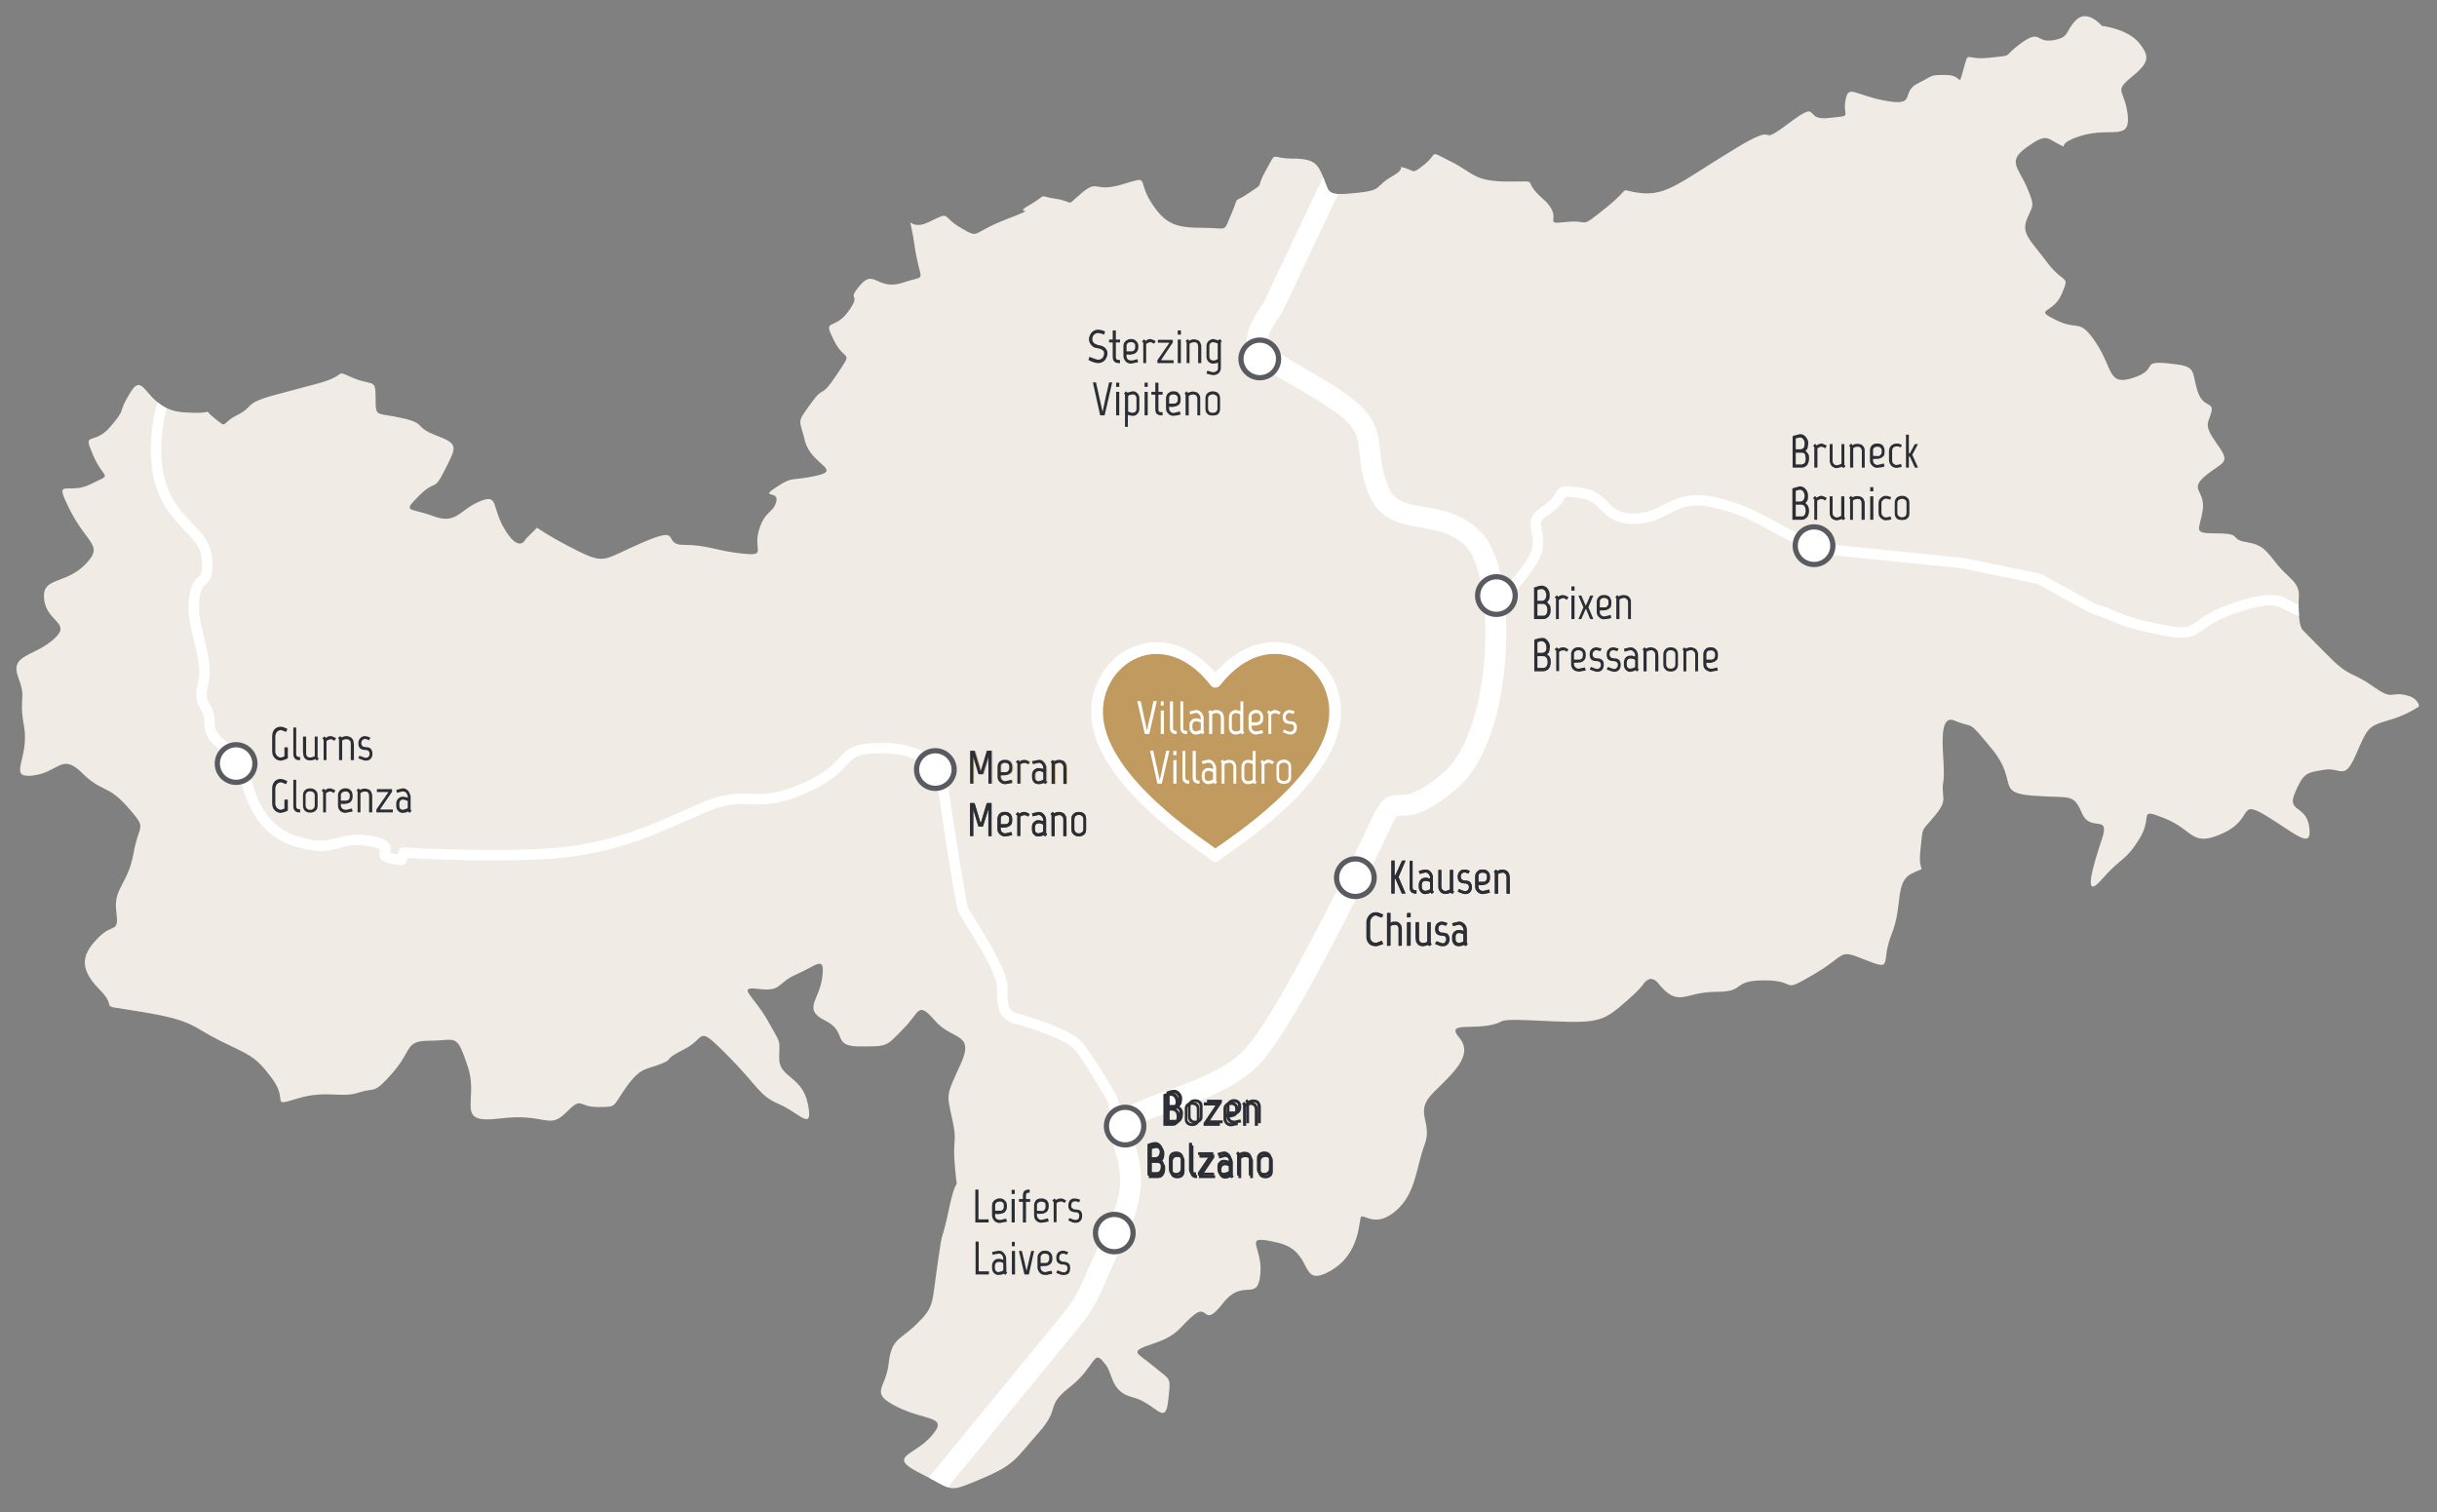 <?xml version="1.0" encoding="UTF-8"?>
<svg xmlns="http://www.w3.org/2000/svg" version="1.2" viewBox="0 0 933 579" width="933" height="579">
  <rect x="0" y="0" width="933" height="579" fill="#808080" stroke="none"/>
  <defs>
    <clipPath id="cp1">
      <path d="m-141-192h1213v862h-1213z"></path>
    </clipPath>
    <clipPath id="cp2">
      <path d="m794.78 7.72c-4.42 4.41-2.21 6.62-8.83 7.72-2.48 0.42-3.72-0.1-4.71-0.62-1.65-0.86-2.6-1.72-7.43 1.73-7.72 5.52-2.2 4.41-12.13 5.52-3.11 0.34-5.03 0.15-6.26-0.05-2.73-0.42-2.16-0.85-3.67 4.46-2.21 7.73 0 2.21-6.62 2.21-6.62 0-4.42 0-11.04 3.31-6.62 3.31 0 8.83-12.13 6.62-12.14-2.21-14.35-6.62-15.45 0-1.11 6.62 3.31 5.52-6.62 6.62-3.44 0.39-4.76-0.42-5.57-1.23-1.53-1.53-1.22-3.05-9.88 3.44-6.3 4.73-6.85 4.46-7.85 4.18-1.08-0.3-2.71-0.6-13.11 5.75-19.86 12.15-25.38 17.66-35.31 16.56-9.93-1.1-2.2-3.31-13.24 5.52-7.79 6.23-7.33 5.87-9.88 5.5-1.06-0.15-2.65-0.31-5.57 0.02-9.92 1.1 0-1.11-8.82-8.83-8.83-7.73 0-6.62-13.24-6.62-13.24 0-13.24-3.31-22.07-7.73-8.83-4.42-4.41-3.31-9.93 1.1-5.52 4.42-3.31 2.21-8.83 1.11-0.17-0.04-0.28-0.07-0.43-0.1 0.47 0.56 0.26 1.62-2.88 3.41-7.72 4.41-3.31 5.52-14.34 6.62-11.03 1.1-9.93 0-12.14-5.52-2.2-5.52-3.31-7.72-12.13-7.72-8.83 0-5.52-3.32-9.93 4.41-4.42 7.73 0 4.42-6.62 8.83-6.63 4.41-3.31 0-6.63 7.73-3.3 7.72-1.1 5.52-11.03 5.52-9.93 0-14.34-1.11-19.86-9.94-5.51-8.83 0-9.93-11.03-6.62-4.91 1.47-7.19 1.2-8.8 0.93-2.02-0.34-2.97-0.68-6.65 2.38-6.62 5.52-2.21 3.31-9.93 2.21-7.72-1.11-2.2-2.21-9.93 2.2-7.72 4.42 5.52 0-8.82 5.52-14.35 5.52-9.94 7.73-17.66 3.32-7.72-4.42-3.31-6.63-12.13-2.21-3.26 1.63-5.16 1.15-6.16 0.68-1.71-0.8-0.76-1.61 0.64 8.15 2.2 15.45 5.52 11.04-4.42 14.35-4.37 1.45-7.03 0.56-9.11-0.33-2.64-1.14-4.35-2.28-7.44 1.43-5.51 6.62 1.11 2.21-4.41 9.93-5.52 7.73-9.93 2.21-5.52 11.04 4.42 8.83 7.73 3.31 1.11 13.24-6.62 9.94-4.42 3.32-9.93 11.04-5.52 7.73-4.42 5.52-2.21 14.35 2.21 8.83 14.34 11.04 4.41 13.24-9.93 2.21-8.82 0-15.44 4.42-6.62 4.41 1.1 1.1 0 5.52-1.1 4.41-4.41 3.31-6.62 11.03-2.21 7.73 3.31 9.94-6.62 8.83-9.93-1.1-13.24-3.31-22.07-3.31-8.83 0 0-7.72-15.45-1.1-15.44 6.62-14.34 8.83-25.37 3.31-11.04-5.52-15.45-8.83-15.45-8.83l-4.41 4.42c0 0-2.21 5.51-7.73-3.32-5.51-8.83-2.2-14.34-9.93-11.03-7.72 3.31-8.82 8.83-17.65 5.52-8.83-3.32-12.14-1.11-5.52-7.73 6.62-6.62 5.52-1.1 9.93-9.93 4.42-8.83 5.52-9.94-3.31-13.25-8.82-3.31-3.31-4.41-13.24-6.62-9.93-2.21-9.93 0-9.93-7.73 0-7.72-1.1-4.41-8.82-7.72-7.73-3.31-1.11-1.11-13.24 2.21-12.14 3.31-4.42 1.1-16.55 4.41-12.14 3.31-7.73 4.41-14.35 7.73-6.62 3.31-3.31 5.51-8.82 1.1-3.52-2.81-1.66-2.49-3.55-2.17-1.08 0.18-3.38 0.36-8.59-0.04-14.35-1.1-14.35-16.55-19.86-7.72-5.52 8.83-1.11 5.51-7.72 13.24-6.62 7.73-11.04 1.1-6.62 11.04 4.41 9.93 7.72 6.62-1.11 11.03-3.24 1.62-6.03 1.61-7.94 1.6-3.3-0.03-3.98-0.05 0.22 8.34 6.62 13.24 13.24 13.24 5.52 20.97-7.73 7.72-16.56 4.41-15.45 13.24 1.1 8.83 11.03 8.83 3.31 15.45-7.72 6.63-16.55 5.52-13.24 14.35 3.31 8.83 0 6.63 2.2 18.77 2.21 12.14-6.61 19.86 3.32 18.76 9.92-1.1 11.03-8.83 18.75-1.1 7.73 7.72 9.93 4.41 17.65 13.24 7.73 8.83 4.42 5.52 2.21 17.66-2.21 12.14-7.72 13.24-6.62 22.07 1.1 8.83-1.1 4.42-6.62 9.94-5.51 5.51-8.83 11.03 0 19.86 8.83 8.83-3.31 5.52 16.55 8.83 19.86 3.31 18.76 5.52 29.79 11.04 11.04 5.52 13.24 5.52 19.86 14.35 6.62 8.83-1.1 11.04 9.93 7.73 6.02-1.81 10.4-1.65 14.21-1.48 3.17 0.13 5.95 0.27 8.96-0.73 6.62-2.21 5.52 1.1 13.24-7.73 7.73-8.83 4.42-12.14 14.35-12.14 9.93 0 9.93-3.31 14.34 9.93 4.41 13.25-5.52 22.08 12.14 19.87 7.06-0.88 11.47-0.35 14.65 0.18 4.76 0.79 6.75 1.59 10.72-2.39 6.62-6.62 4.42-2.2 12.14-2.2 7.72 0 5.52 0 11.03-7.73 5.52-7.73 7.73-6.62 13.24-8.83 5.52-2.21 0-1.1 8.83-5.52 8.83-4.41 4.42-9.93 16.55 2.21 12.14 12.14 12.14 15.45 19.86 18.76 7.72 3.31 13.24 11.04 11.04 0-2.21-11.04-11.04-9.93-11.04-17.66 0-7.72 1.11-4.41-4.41-14.35-5.52-9.93-12.14-13.24-3.31-12.14 8.83 1.11 6.62-2.2 14.34-5.51 7.72-3.32 11.03-7.73 9.93 1.1-1.1 8.83-7.72 12.14 1.1 16.55 8.83 4.42 2.21 9.94 13.24 9.94 11.04 0 9.94 0 16.55-6.62 6.62-6.63 5.52-11.04 12.14-3.32 6.62 7.73 15.45 4.42 9.93 16.56-5.51 12.14-5.51 11.04-3.31 20.97 2.21 9.94 0 6.62 1.11 18.76 1.1 12.14 1.1 0-2.21 15.46-3.31 15.45-2.21 5.51-4.41 20.97-2.21 15.45-1.11 16.55-7.73 23.17-6.62 6.63-9.93 5.52-11.03 15.46-1.1 9.93-7.73 11.03 3.31 16.55 11.03 5.52 19.86 3.31 13.24 11.04-6.62 7.72-17.65 7.72-4.42 14.35 13.25 6.62 9.94 7.72 23.17 2.2 13.25-5.51 13.25-7.72 22.07-17.66 8.83-9.93 2.21-9.93 12.14-17.66 9.93-7.72 8.78-14.99 13.24-8.82 3.25 3.25 1.8 10.65 10.63 12.86 8.83 2.2 12.54 11.42 13.64 1.48 1.11-9.93 1.11-7.72-5.51-13.24-6.62-5.52-9.93-5.52 0-8.83 9.93-3.31 9.93-6.62 15.44-11.04 2.31-1.85 3.27-1.18 4.17-0.51 1.24 0.94 2.38 1.87 6.87-3.9 7.72-9.94 13.24 0 14.34-11.04 1.1-11.04-7.72-15.45 6.62-12.14 14.34 3.31 7.72 17.66 19.86 11.04 12.14-6.62 11.07-19.9 12.14-20.97 0.37-0.38 1.17 0.06 2.37 0.49 2.23 0.8 5.86 1.6 10.87-2.7 7.72-6.62 7.72-16.56 11.03-25.38 3.31-8.84-4.41-12.15 3.31-19.87 7.72-7.73 15.45-14.35 9.93-20.97-5.52-6.63 5.72-2.63 14.34-5.52 3.12-1.04 0.3-1.84 15.45-1.11 20.94 1.02 24.27 1.11 32-5.51 7.72-6.63 8.63-8.37 8.63-8.37 0 0 2.58-4.34 5.71-0.46 7.9 9.79 9.93 3.31 22.07 3.31 12.14 0 5.52-4.42 18.75-4.42 13.25 0 5.52 5.52 18.76-2.2 13.24-7.73 8.83-9.94 19.86-5.52 11.04 4.41 5.52 1.1 9.93-9.94 4.42-11.03 1.11-19.86 7.73-23.17 6.62-3.31 2.2 1.1 3.31-8.83 1.1-9.94 0-6.63 5.51-13.25 5.52-6.62 2.21-6.62 3.31-13.24 1.11-6.63-3.31-26.49 4.42-23.18 7.72 3.31 4.41-1.1 14.34 11.03 9.93 12.15 1.1 16.56 15.45 17.66 14.34 1.11 15.44-1.1 18.75 6.63 3.31 7.72 11.04 0 7.73 9.93-3.31 9.94-7.73 24.28 0 15.45 7.72-8.83 8.82-6.62 14.34-15.45 5.52-8.83-1.1-12.14 9.93-7.72 11.03 4.41 9.93 11.03 22.07 5.51 12.13-5.51 5.51-13.24 16.55-6.62 11.03 6.62 17.65 13.25 16.55 4.42-1.11-8.83-8.83-5.52-5.52-13.25 3.31-7.72 4.41-7.72 11.03-8.83 1.99-0.33 3.48-0.06 4.71 0.2 2.87 0.62 4.34 1.24 7.43-5.72 4.41-9.93 4.41-11.03 12.14-13.24 7.72-2.21 12.13-5.52 12.13-5.52 0 0 0-3.31-5.51-4.41-1.84-0.37-2.95-0.25-3.89-0.13-1.87 0.25-3.1 0.49-8.25-3.19-7.72-5.51-8.83-3.31-16.55-11.03-3.67-3.68-7.26-7.42-10.25-10.41-2.15-2.15-1.54-12.53-1.53-12.64 0.49-5.71-4.11-7.31-8.08-12.27-4.41-5.52-5.52-7.73-12.13-8.83-6.63-1.1-1.11-3.31-11.04-3.31-9.93 0-6.62-1.11-5.52-8.83 1.11-7.73-5.51-7.73 1.11-13.25 6.62-5.51 9.93-4.41 4.41-12.14-5.52-7.72-3.31-7.72-2.21-12.14 1.11-4.41-3.31-1.1-5.51-8.83-2.21-7.72 0-8.83-11.04-9.93-11.03-1.11-3.31 2.21-13.24 5.52-9.93 3.31-7.72-3.31-14.34-13.25-6.62-9.93-6.62-4.41-15.45-8.83-8.82-4.41-1.1-2.2 2.21-9.93 3.31-7.72 1.1-3.31-5.52-12.14-6.62-8.83-9.93-11.04-7.72-16.56 2.21-5.52 3.31-4.41 0-12.14-3.31-7.72-7.72-9.93 0-15.45 7.72-5.52 7.72-3.31 12.14-1.1 4.41 2.2-2.21 0 8.82-3.31 11.04-3.31 18.76 2.2 17.66-7.73-1.11-9.93-5.52-8.83 1.1-14.35 6.62-5.52 7.72-7.72 3.31-13.24-4.41-5.52-14.34-6.62-14.34-6.62 0 0-3.11-3.73-6.52-3.73-1.14 0-2.31 0.41-3.41 1.52z"></path>
    </clipPath>
  </defs>
  <style>.a{fill:#f0ebe5}.b{fill:none;stroke:#fff;stroke-linecap:round;stroke-linejoin:round;stroke-width:8}.c{fill:none;stroke:#fff;stroke-linecap:round;stroke-linejoin:round;stroke-width:4}.d{fill:#fff;stroke:#595b61;stroke-width:2}.e{fill:#2c2e35}.f{fill:#c6af8f}.g{fill:#c09a5e;stroke:#fff;stroke-linecap:round;stroke-linejoin:round;stroke-width:4.5}.h{fill:#c09a5e}.i{fill:#fff}</style>
  <g clip-path="url(#cp1)">
    <path class="a" d="m920.6 266c-5.6-1.1-4.5 2.2-12.2-3.3-7.7-5.5-8.8-3.3-16.5-11.1-3.7-3.6-7.3-7.4-10.3-10.4-2.1-2.1-1.5-12.5-1.5-12.6 0.5-5.7-4.1-7.3-8.1-12.3-4.4-5.5-5.5-7.7-12.1-8.8-6.6-1.1-1.1-3.3-11.1-3.3-9.9 0-6.6-1.1-5.5-8.9 1.1-7.7-5.5-7.7 1.1-13.2 6.6-5.5 10-4.4 4.4-12.1-5.5-7.8-3.3-7.8-2.2-12.2 1.1-4.4-3.3-1.1-5.5-8.8-2.2-7.7 0-8.8-11-9.9-11.1-1.1-3.3 2.2-13.3 5.5-9.9 3.3-7.7-3.3-14.3-13.3-6.6-9.9-6.6-4.4-15.4-8.8-8.9-4.4-1.1-2.2 2.2-9.9 3.3-7.8 1.1-3.3-5.6-12.2-6.6-8.8-9.9-11-7.7-16.5 2.2-5.5 3.3-4.4 0-12.2-3.3-7.7-7.7-9.9 0-15.4 7.7-5.5 7.7-3.3 12.2-1.1 4.4 2.2-2.2 0 8.8-3.3 11-3.3 18.7 2.2 17.6-7.8-1.1-9.9-5.5-8.8 1.1-14.3 6.7-5.5 7.8-7.7 3.3-13.3-4.4-5.5-14.3-6.6-14.3-6.6 0 0-5.5-6.6-9.9-2.2-4.4 4.4-2.2 6.6-8.8 7.7-6.7 1.1-4.5-4.4-12.2 1.1-7.7 5.6-2.2 4.5-12.1 5.6-10 1.1-7.7-3.3-10 4.4-2.2 7.7 0 2.2-6.6 2.2-6.6 0-4.4 0-11 3.3-6.6 3.3 0 8.8-12.1 6.6-12.2-2.2-14.4-6.6-15.5 0-1.1 6.6 3.3 5.5-6.6 6.6-9.9 1.1-2.2-7.7-15.5 2.3-13.2 9.9-1.1-2.3-20.9 9.9-19.9 12.1-25.4 17.6-35.3 16.5-10-1.1-2.2-3.3-13.3 5.6-11 8.8-5.5 4.4-15.4 5.5-9.9 1.1 0-1.1-8.8-8.9-8.9-7.7 0-6.6-13.3-6.6-13.2 0-13.2-3.3-22-7.7-8.9-4.4-4.5-3.3-10 1.1-5.5 4.4-3.3 2.2-8.8 1.1-0.2 0-0.3-0.1-0.4-0.1 0.4 0.6 0.2 1.6-2.9 3.4-7.7 4.4-3.3 5.5-14.4 6.6-11 1.1-9.9 0-12.1-5.5-2.2-5.5-3.3-7.7-12.1-7.7-8.9 0-5.6-3.3-10 4.4-4.4 7.7 0 4.4-6.6 8.8-6.6 4.5-3.3 0-6.6 7.8-3.3 7.7-1.1 5.5-11 5.5-10 0-14.4-1.1-19.9-9.9-5.5-8.9 0-10-11-6.7-11.1 3.3-8.9-2.2-15.5 3.3-6.6 5.6-2.2 3.4-9.9 2.2-7.7-1.1-2.2-2.2-9.9 2.3-7.8 4.4 5.5 0-8.9 5.5-14.3 5.5-9.9 7.7-17.6 3.3-7.7-4.4-3.3-6.6-12.2-2.2-8.8 4.4-7.7-6.6-5.5 8.8 2.2 15.5 5.5 11-4.4 14.4-9.9 3.3-11-5.6-16.5 1.1-5.6 6.6 1.1 2.2-4.4 9.9-5.6 7.7-10 2.2-5.6 11 4.4 8.9 7.8 3.3 1.1 13.3-6.6 9.9-4.4 3.3-9.9 11-5.5 7.7-4.4 5.5-2.2 14.4 2.2 8.8 14.3 11 4.4 13.2-9.9 2.2-8.8 0-15.4 4.4-6.7 4.4 1.1 1.1 0 5.5-1.1 4.5-4.4 3.3-6.7 11.1-2.2 7.7 3.4 9.9-6.6 8.8-9.9-1.1-13.2-3.3-22-3.3-8.9 0 0-7.7-15.5-1.1-15.4 6.6-14.3 8.8-25.4 3.3-11-5.5-15.4-8.8-15.4-8.8l-4.4 4.4c0 0-2.2 5.5-7.7-3.3-5.6-8.9-2.3-14.4-10-11.1-7.7 3.3-8.8 8.9-17.6 5.6-8.9-3.4-12.2-1.1-5.5-7.8 6.6-6.6 5.5-1.1 9.9-9.9 4.4-8.8 5.5-9.9-3.3-13.2-8.9-3.4-3.3-4.5-13.3-6.7-9.9-2.2-9.9 0-9.9-7.7 0-7.7-1.1-4.4-8.8-7.7-7.7-3.3-1.1-1.1-13.3 2.2-12.1 3.3-4.4 1.1-16.5 4.4-12.2 3.3-7.7 4.4-14.4 7.7-6.6 3.3-3.3 5.5-8.8 1.1-5.5-4.4 2.2-1.1-12.1-2.2-14.4-1.1-14.4-16.5-19.9-7.7-5.5 8.8-1.1 5.5-7.7 13.2-6.6 7.8-11 1.1-6.6 11.1 4.4 9.9 7.7 6.6-1.1 11-8.9 4.4-14.4-3.3-7.8 9.9 6.7 13.3 13.3 13.3 5.6 21-7.8 7.7-16.6 4.4-15.5 13.3 1.1 8.8 11.1 8.8 3.3 15.4-7.7 6.6-16.5 5.5-13.2 14.4 3.3 8.8 0 6.6 2.2 18.7 2.2 12.2-6.6 19.9 3.3 18.8 9.9-1.1 11-8.8 18.8-1.1 7.7 7.7 9.9 4.4 17.6 13.2 7.7 8.9 4.4 5.5 2.2 17.7-2.2 12.1-7.7 13.2-6.6 22.1 1.1 8.8-1.1 4.4-6.6 9.9-5.5 5.5-8.8 11 0 19.9 8.8 8.8-3.3 5.5 16.5 8.8 19.9 3.3 18.8 5.5 29.8 11 11.1 5.5 13.3 5.5 19.9 14.4 6.6 8.8-1.1 11 9.9 7.7 11-3.3 16.6 0 23.2-2.2 6.6-2.2 5.5 1.1 13.2-7.7 7.7-8.9 4.4-12.2 14.4-12.2 9.9 0 9.9-3.3 14.3 10 4.4 13.2-5.5 22 12.1 19.8 17.7-2.2 18.8 4.4 25.4-2.2 6.6-6.6 4.4-2.2 12.2-2.2 7.7 0 5.5 0 11-7.7 5.5-7.7 7.7-6.6 13.2-8.8 5.5-2.2 0-1.1 8.9-5.6 8.8-4.4 4.4-9.9 16.5 2.2 12.1 12.2 12.1 15.5 19.9 18.8 7.7 3.3 13.2 11 11 0-2.2-11-11-9.9-11-17.6 0-7.8 1.1-4.5-4.4-14.4-5.6-9.9-12.2-13.2-3.4-12.1 8.9 1.1 6.7-2.2 14.4-5.6 7.7-3.3 11-7.7 9.9 1.1-1.1 8.9-7.7 12.2 1.1 16.6 8.9 4.4 2.2 9.9 13.3 9.9 11 0 9.9 0 16.5-6.6 6.6-6.6 5.5-11 12.2-3.3 6.6 7.7 15.4 4.4 9.9 16.6-5.5 12.1-5.5 11-3.3 20.9 2.2 10 0 6.7 1.1 18.8 1.1 12.1 1.1 0-2.2 15.4-3.3 15.5-2.2 5.6-4.4 21-2.3 15.5-1.1 16.6-7.8 23.2-6.6 6.6-9.9 5.5-11 15.4-1.1 10-7.7 11.1 3.3 16.6 11 5.5 19.9 3.3 13.2 11-6.6 7.8-17.6 7.8-4.4 14.4 13.3 6.6 10 7.7 23.2 2.2 13.2-5.5 13.2-7.7 22.1-17.7 8.8-9.9 2.2-9.9 12.1-17.6 9.9-7.8 8.8-15 13.2-8.9 3.3 3.3 1.9 10.7 10.7 12.9 8.8 2.2 12.5 11.4 13.6 1.5 1.1-9.9 1.1-7.7-5.5-13.3-6.6-5.5-9.9-5.5 0-8.8 9.9-3.3 9.9-6.6 15.5-11 5.5-4.4 3.3 5.5 11-4.4 7.7-10 13.2 0 14.3-11.1 1.1-11-7.7-15.4 6.6-12.1 14.4 3.3 7.8 17.6 19.9 11 12.1-6.6 11.1-19.9 12.1-20.9 1.1-1.1 5.6 4.4 13.3-2.3 7.7-6.6 7.7-16.5 11-25.3 3.3-8.9-4.4-12.2 3.3-19.9 7.8-7.7 15.5-14.4 10-21-5.6-6.6 5.7-2.6 14.3-5.5 3.1-1 0.3-1.8 15.4-1.1 21 1 24.3 1.1 32-5.5 7.8-6.6 8.7-8.4 8.7-8.4 0 0 2.6-4.3 5.7-0.4 7.9 9.7 9.9 3.3 22.1 3.3 12.1 0 5.5-4.4 18.7-4.4 13.3 0 5.5 5.5 18.8-2.3 13.2-7.7 8.8-9.9 19.8-5.5 11.1 4.4 5.5 1.1 10-9.9 4.4-11 1.1-19.9 7.7-23.2 6.6-3.3 2.2 1.1 3.3-8.8 1.1-9.9 0-6.6 5.5-13.3 5.5-6.6 2.2-6.6 3.3-13.2 1.1-6.6-3.3-26.5 4.4-23.2 7.8 3.3 4.4-1.1 14.4 11.1 9.9 12.1 1.1 16.5 15.4 17.6 14.4 1.1 15.5-1.1 18.8 6.6 3.3 7.8 11 0 7.7 10-3.3 9.9-7.7 24.3 0 15.4 7.7-8.8 8.8-6.6 14.3-15.4 5.6-8.9-1.1-12.2 10-7.8 11 4.5 9.9 11.1 22 5.6 12.2-5.6 5.6-13.3 16.6-6.7 11 6.7 17.7 13.3 16.5 4.5-1.1-8.9-8.8-5.6-5.5-13.3 3.3-7.7 4.4-7.7 11.1-8.8 6.6-1.1 7.7 4.4 12.1-5.5 4.4-10 4.4-11.1 12.1-13.3 7.8-2.2 12.2-5.5 12.2-5.5 0 0 0-3.3-5.5-4.4z"></path>
    <g clip-path="url(#cp2)">
      <path class="b" d="m525.8 36.5l-38.6 81.5c0 0-8.4 10.5-5.3 15.7 3.2 5.2 23 13.6 34.5 23 11.5 9.4 5.3 16.7 11.5 31.4 6.3 14.6 24.1 5.2 36.6 18.8 12.6 13.6 11.5 74.3-9.4 92-20.9 17.8-19.8 2.1-26.1 15.7-6.3 13.6-34.6 72.3-48.5 88.7-13.9 16.5-48.2 19.4-50.5 28-2.2 8.6 9.1 16.1-2.4 40.2-11.5 24-9.4 24-18.8 35.5-9.4 11.5-49.4 60.3-49.4 60.3"></path>
      <path fill-rule="evenodd" class="c" d="m429.8 436.3l-3.9-15.5c0 0-10-17.5-13.8-21.2-3.9-3.7-18.1-8.4-23.2-9.7-5.2-1.3-5.2-5.8-5.2-12.2 0-6.5-13.5-26.8-14.8-29-1.3-2.3-8.3-50.2-8.3-50.2 0 0-3.1-13.6-26.9-12-13.1 0.8-7.1 7.1-26.1 15.4-18.9 8.3-21.3 0-37.9 7.1-16.6 7.1-27.2 13-48.5 16.6-21.4 3.5-66.7 0.8-66.7 0.8l-0.7 2.8c-14.2-1.2 1-4.8-12-7.2-13-2.3-13 4.9-28.4 0.1-15.3-4.7-17.9-19.5-20.1-26q-0.1-0.1-0.1-0.1c-3.9-11.2-13-10.7-13-19 0-8.3-4.8-5.9-2.4-15.4 2.4-9.5-4.7-21.3-3.5-32 1.1-10.7 6.1-4.2 4.9-16-1.1-11.9-16.8-13.6-19.2-36.1-2.3-22.5 10.7-44.4 10.7-44.4m834.2 102.1c-14.9 1.2-7.1-0.8-19.5-0.8-12.4 0-7.8-8.6-27.6-2.4-19.8 6.2-14.4 12-27.6 9.6-19.5-3.5-17.9-5.2-28.9-8.7l-0.5-0.2-20.1-11.1-29.1-6-49.2-5c0 0-7-1.7-11.8-3.5-11.7-4.3-17.9-11-34-14.7-16.1-3.8-18.6 6.2-31 6.2-12.4 0-9.9-8.7-21.1-10-11.2-1.2-2.5 0-13.6 7.5-7.5 4.9 2.4 8.7-5 19.8-7.4 11.2-12.4 12.4-12.4 12.4"></path>
      <path class="d" d="m482.3 144.6c4 0 7.2-3.2 7.2-7.2 0-4-3.2-7.2-7.2-7.2-3.9 0-7.2 3.2-7.2 7.2 0 4 3.3 7.2 7.2 7.2z"></path>
      <path class="d" d="m430.8 438.3c3.9 0 7.1-3.2 7.1-7.2 0-4-3.2-7.2-7.1-7.2-4 0-7.2 3.2-7.2 7.2 0 4 3.2 7.2 7.2 7.2z"></path>
      <path class="d" d="m358.1 301.8c3.9 0 7.2-3.2 7.2-7.2 0-4-3.3-7.2-7.2-7.2-4 0-7.2 3.2-7.2 7.2 0 4 3.2 7.2 7.2 7.2z"></path>
      <path class="d" d="m90.4 299.5c4 0 7.2-3.2 7.2-7.2 0-3.9-3.2-7.2-7.2-7.2-4 0-7.2 3.3-7.2 7.2 0 4 3.2 7.2 7.2 7.2z"></path>
      <path class="d" d="m694.5 216.1c4 0 7.2-3.2 7.2-7.2 0-4-3.2-7.2-7.2-7.2-4 0-7.2 3.2-7.2 7.2 0 4 3.2 7.2 7.2 7.2z"></path>
      <path class="d" d="m518.9 343.2c3.9 0 7.2-3.2 7.2-7.2 0-3.9-3.3-7.2-7.2-7.2-4 0-7.2 3.3-7.2 7.2 0 4 3.2 7.2 7.2 7.2z"></path>
      <path class="e" d="m424 135.3q0 0.7-0.3 1.4-0.3 0.7-0.7 1.2-0.5 0.5-1.1 0.8-0.7 0.3-1.4 0.3-0.7 0-1.4-0.2-0.7-0.2-1.2-0.4-0.6-0.3-1.2-0.6l0.4-1.2q0.7 0.3 1.3 0.5 0.5 0.2 1.1 0.4 0.5 0.2 1 0.2 0.4 0 0.9-0.2 0.4-0.2 0.7-0.5 0.3-0.3 0.4-0.8 0.2-0.4 0.2-0.9 0-0.5-0.2-0.9-0.3-0.3-0.6-0.5-0.4-0.2-0.8-0.4-0.5-0.1-0.9-0.2-0.7-0.1-1.3-0.3-0.6-0.3-1-0.8-0.4-0.4-0.7-1-0.3-0.6-0.3-1.3 0-0.8 0.3-1.4 0.3-0.7 0.7-1.2 0.5-0.5 1.1-0.8 0.7-0.3 1.4-0.3 0.4 0 0.9 0.1 0.4 0.1 0.8 0.2 0.5 0.2 1 0.4l-0.4 1.2q-0.4-0.2-0.8-0.3-0.4-0.1-0.8-0.2-0.4-0.1-0.8-0.1-0.4 0-0.8 0.2-0.4 0.2-0.7 0.5-0.3 0.3-0.5 0.8-0.1 0.4-0.1 0.8 0 0.6 0.2 1 0.2 0.3 0.5 0.6 0.4 0.3 0.8 0.4 0.4 0.2 0.7 0.3 0.8 0.1 1.4 0.3 0.7 0.3 1.1 0.6 0.5 0.4 0.8 1 0.3 0.5 0.3 1.3zm2 1.3v-5.5h-1.4v-1.1h1.4v-3.5h1.2v3.5h1.6v1.1h-1.6v5.6q0 0.6 0.3 0.9 0.4 0.2 0.8 0.2h0.5v1.2h-0.6q-0.9 0-1.5-0.5-0.7-0.6-0.7-1.9zm5.3-2.1h2q0.5 0 0.9-0.4 0.4-0.4 0.4-1v-0.8q0-0.3-0.1-0.6-0.2-0.3-0.4-0.4-0.3-0.2-0.6-0.3-0.3 0-0.7 0-0.6 0-1 0.3-0.5 0.4-0.5 1zm-1.2 1.8v-3.8q0-0.6 0.2-1.1 0.2-0.4 0.6-0.8 0.3-0.3 0.8-0.5 0.4-0.3 0.9-0.3h0.6q0.6 0 1 0.2 0.5 0.2 0.8 0.6 0.4 0.3 0.6 0.8 0.2 0.5 0.2 1.1v0.5q0 0.8-0.3 1.3-0.3 0.5-0.8 0.9-0.4 0.3-1.1 0.4-0.6 0.2-1.3 0.2-0.5 0-1-0.1v0.9q0.1 0.7 0.6 1.1 0.5 0.3 1.1 0.3 0.1 0 0.5 0 0.4-0.1 0.8-0.2 0.5-0.1 1.2-0.3l0.2 1.2q-0.6 0.1-1.2 0.2-0.5 0.1-0.9 0.2-0.5 0.1-0.6 0.1-0.5 0-1.1-0.2-0.5-0.2-0.9-0.6-0.4-0.4-0.6-0.9-0.3-0.5-0.3-1.2zm12.4-5.7l-0.7 1q-0.3-0.2-0.5-0.3-0.2-0.1-0.4-0.2-0.1-0.1-0.3-0.1-0.1 0-0.3 0-0.2 0-0.6 0.2-0.5 0.1-0.9 0.5v7.3h-1.1v-7.8q-0.1-0.1-0.3-0.3-0.1-0.1-0.2-0.2l0.8-0.8 0.6 0.6q0.5-0.4 0.9-0.6 0.5-0.1 0.9-0.1 0.3 0 0.8 0.2 0.4 0.2 1.3 0.6zm6.8 7.3v1.1h-6.2v-1.1l4.5-6.5v-0.2h-4.3v-1.1h5.7v1l-4.4 6.6v0.2zm1.6-9.8v-1.6h1.2v1.6zm0 10.9v-9h1.2v9zm8.7-7.6q0.2 0.4 0.3 0.9 0 0.4 0 0.9v5.8h-1.2v-6.3q0-0.8-0.4-1.3-0.4-0.4-1-0.4-0.3 0-0.8 0.1-0.4 0-1.1 0.5v7.4h-1.1v-8l-0.4-0.4 0.8-0.8 0.5 0.6q1-0.5 1.8-0.5 0.8 0 1.5 0.3 0.8 0.3 1.1 1.2zm6.6 6.1v-6q-0.7-0.3-1.1-0.4-0.5-0.1-0.8-0.1-0.5 0-0.9 0.4-0.4 0.4-0.4 1v4.2q0 0.6 0.4 1 0.4 0.4 1 0.4 0.1 0 0.2 0 0.2 0 0.4 0 0.2-0.1 0.5-0.2 0.3-0.1 0.7-0.3zm1.2-6.5v9.9q0 0.7-0.3 1.2-0.2 0.5-0.6 0.8-0.4 0.4-0.9 0.5-0.5 0.2-1.1 0.2-0.3 0-0.7-0.1-0.5-0.1-0.9-0.2-0.5-0.2-1-0.3l0.3-1.1q0.5 0.2 1 0.3 0.4 0.1 0.7 0.2 0.4 0.1 0.6 0.1 0.7 0 1.2-0.4 0.6-0.4 0.6-1.1v-2.2q-0.6 0.3-1 0.3-0.5 0.1-0.8 0.1h-0.1q-0.6 0-1-0.2-0.4-0.2-0.8-0.6-0.3-0.3-0.5-0.8-0.2-0.5-0.2-1v-4.2q0-0.5 0.2-1 0.2-0.4 0.5-0.8 0.4-0.3 0.8-0.5 0.4-0.3 1-0.3 0.4 0 0.9 0.2 0.5 0.1 1.1 0.3l0.6-0.5 0.8 0.8zm-42.8 15.4h1.2l-2.9 12.6h-1.7l-2.8-12.6h1.2l2.5 11.2q0.1-0.2 0.2-0.8 0.1-0.5 0.3-1.4 0.2-0.8 0.4-1.8 0.2-1 0.4-2 0.6-2.3 1.2-5.2zm2.7 1.7v-1.6h1.2v1.6zm0 10.9v-9h1.2v9zm4.6-7.4v5.9q0.2 0.1 0.4 0.2 0.3 0.1 0.6 0.2 0.2 0 0.5 0.1 0.2 0 0.3 0 0.6 0 1-0.4 0.4-0.4 0.4-1v-4.3q0-0.5-0.4-0.9-0.4-0.4-0.9-0.4-0.4 0-0.9 0.1-0.6 0.1-1 0.5zm-0.1 7.2v4.6h-1.1v-12.4l-0.4-0.4 0.8-0.8 0.5 0.5q0.6-0.2 1.2-0.3 0.6-0.2 0.9-0.2 0.5 0 1 0.2 0.4 0.2 0.8 0.6 0.3 0.3 0.5 0.8 0.2 0.5 0.2 1v4.2q0 0.5-0.2 1-0.2 0.5-0.5 0.8-0.4 0.4-0.8 0.6-0.5 0.2-1 0.2-0.2 0-0.7-0.1-0.5 0-1.2-0.3zm6.4-10.7v-1.6h1.2v1.6zm0 10.9v-9h1.2v9zm4.1-2.4v-5.5h-1.5v-1.1h1.5v-3.5h1.2v3.5h1.6v1.1h-1.6v5.6q0 0.7 0.3 0.9 0.3 0.2 0.8 0.2h0.5v1.2h-0.6q-0.9 0-1.6-0.5-0.6-0.6-0.6-1.9zm5.3-2.1h2q0.5 0 0.9-0.4 0.4-0.4 0.4-1v-0.8q0-0.3-0.2-0.6-0.1-0.3-0.4-0.4-0.2-0.2-0.5-0.2-0.3-0.1-0.7-0.1-0.6 0-1.1 0.4-0.4 0.3-0.4 0.9zm-1.2 1.8v-3.8q0-0.6 0.2-1 0.2-0.5 0.5-0.9 0.4-0.3 0.8-0.5 0.5-0.3 1-0.3h0.6q0.5 0 1 0.2 0.5 0.2 0.8 0.6 0.3 0.3 0.5 0.8 0.2 0.5 0.2 1.1v0.5q0 0.8-0.2 1.3-0.3 0.6-0.8 0.9-0.5 0.3-1.1 0.4-0.6 0.2-1.3 0.2-0.5 0-1-0.1v0.9q0.1 0.7 0.6 1.1 0.5 0.4 1.1 0.4 0.1 0 0.4-0.1 0.4-0.1 0.9-0.2 0.5-0.1 1.1-0.3l0.3 1.2q-0.7 0.1-1.2 0.3-0.5 0-1 0.1-0.4 0.1-0.5 0.1-0.6 0-1.1-0.2-0.5-0.2-0.9-0.6-0.4-0.4-0.7-0.9-0.2-0.5-0.2-1.2zm12.9-4.9q0.2 0.4 0.2 0.9 0 0.4 0 0.9v5.8h-1.1v-6.3q0-0.8-0.5-1.3-0.4-0.4-1-0.4-0.3 0-0.7 0.1-0.5 0-1.1 0.5v7.4h-1.2v-7.9l-0.4-0.5 0.8-0.8 0.5 0.6q1-0.5 1.8-0.5 0.9 0 1.6 0.3 0.7 0.4 1.1 1.2zm6.8 5v-3.8q0-0.6-0.2-0.9-0.2-0.3-0.5-0.4-0.3-0.2-0.6-0.3-0.3 0-0.5 0-0.2 0-0.5 0-0.3 0.1-0.6 0.3-0.3 0.1-0.5 0.4-0.2 0.3-0.2 0.9v3.8q0 0.5 0.2 0.8 0.2 0.4 0.5 0.6 0.3 0.1 0.6 0.2 0.3 0 0.5 0 0.2 0 0.5 0 0.3-0.1 0.6-0.2 0.3-0.2 0.5-0.6 0.2-0.3 0.2-0.8zm1-3.9v4q0 0.9-0.3 1.4-0.3 0.5-0.7 0.8-0.5 0.3-1 0.3-0.4 0.1-0.8 0.1-0.3 0-0.8-0.1-0.5 0-0.9-0.3-0.5-0.3-0.8-0.8-0.3-0.5-0.3-1.4v-4q0-0.9 0.3-1.4 0.3-0.5 0.8-0.8 0.4-0.3 0.9-0.4 0.5-0.1 0.8-0.1 0.4 0 0.8 0.1 0.5 0.1 1 0.4 0.4 0.3 0.7 0.8 0.3 0.5 0.3 1.4zm222.5 20.8h-2.1v4.5h2.1q0.5 0 0.8-0.2 0.4-0.2 0.6-0.5 0.2-0.3 0.2-0.7 0.1-0.4 0.1-0.8 0-0.5-0.1-0.9 0-0.5-0.2-0.8-0.2-0.3-0.6-0.5-0.3-0.1-0.8-0.1zm1.3-3.5q0-0.5-0.1-0.9-0.2-0.4-0.4-0.7-0.2-0.3-0.5-0.5-0.3-0.2-0.8-0.2-0.2 0-0.5 0.1-0.4 0-1.1 0.3v4.1h1.7q0.5 0 0.8-0.2 0.4-0.2 0.6-0.5 0.2-0.3 0.2-0.7 0.1-0.4 0.1-0.8zm-1.6-3.6q0.6 0 0.9 0.2 0.3 0.1 0.4 0.2 0 0 0 0 0.7 0.4 1.2 1.3 0.5 0.8 0.5 1.8 0 0.4-0.1 0.8 0 0.4-0.1 0.8-0.1 0.3-0.3 0.7-0.2 0.3-0.6 0.6 0.5 0.3 0.7 0.7 0.3 0.3 0.5 0.7 0.1 0.3 0.2 0.7 0 0.4 0 0.9 0 0.5-0.1 1-0.1 0.4-0.3 0.8-0.1 0.4-0.3 0.6-0.2 0.2-0.2 0.2-0.3 0.3-0.8 0.6-0.5 0.2-1.3 0.2h-3.3v-12q0.7-0.3 1.2-0.4 0.6-0.2 0.8-0.2 0.5-0.2 1-0.2zm10.1 4.4l-0.6 1q-0.3-0.2-0.6-0.3-0.2-0.1-0.3-0.2-0.2 0-0.3 0-0.2-0.1-0.3-0.1-0.3 0-0.7 0.2-0.4 0.1-0.8 0.5v7.3h-1.2v-7.8q-0.1-0.1-0.2-0.3-0.2-0.1-0.3-0.2l0.8-0.8 0.6 0.6q0.5-0.4 1-0.5 0.5-0.2 0.8-0.2 0.4 0 0.8 0.2 0.5 0.2 1.3 0.6zm1.4 7.1q-0.2-0.5-0.3-1 0-0.4 0-0.9v-5.8h1.1v6.3q0 0.9 0.5 1.3 0.4 0.5 1 0.5 0.5 0 1-0.2 0.6-0.2 0.9-0.4v-7.5h1.1v8l0.5 0.4-0.8 0.8-0.6-0.5q-0.5 0.2-1.1 0.3-0.5 0.2-1 0.2-0.7 0-1.3-0.4-0.6-0.3-1-1.1zm12.9-6.3q0.2 0.4 0.2 0.9 0 0.4 0 0.9v5.8h-1.1v-6.3q0-0.8-0.5-1.3-0.4-0.4-1-0.4-0.3 0-0.7 0.1-0.5 0-1.1 0.5v7.4h-1.2v-7.9l-0.4-0.5 0.8-0.8 0.5 0.6q1-0.5 1.8-0.5 0.9 0 1.6 0.3 0.7 0.4 1.1 1.2zm3.4 3.1l2 0.1q0.5 0 0.9-0.5 0.4-0.4 0.4-1v-0.7q0-0.4-0.2-0.7-0.1-0.2-0.4-0.4-0.2-0.2-0.5-0.2-0.3-0.1-0.7-0.1-0.6 0-1.1 0.4-0.4 0.3-0.4 1zm-1.2 1.8v-3.9q0-0.6 0.2-1 0.2-0.5 0.5-0.9 0.4-0.3 0.8-0.5 0.5-0.2 1-0.2h0.6q0.5 0 1 0.2 0.5 0.2 0.8 0.5 0.3 0.4 0.5 0.9 0.2 0.4 0.2 1v0.6q0 0.7-0.2 1.3-0.3 0.5-0.8 0.8-0.5 0.3-1.1 0.5-0.6 0.1-1.3 0.1-0.5 0-1 0v0.9q0.1 0.6 0.6 1 0.5 0.4 1.1 0.4 0.1 0 0.4-0.1 0.4-0.1 0.9-0.2 0.5-0.1 1.1-0.3l0.3 1.2q-0.7 0.2-1.2 0.3-0.5 0.1-1 0.1-0.4 0.1-0.5 0.1-0.6 0-1.1-0.2-0.5-0.2-0.9-0.6-0.4-0.4-0.7-0.9-0.2-0.5-0.2-1.1zm8.5-3.7v3.6q0 0.8 0.5 1.3 0.5 0.5 1.2 0.5 0.2 0 0.5-0.1 0.2 0 0.5-0.1 0.3-0.1 0.7-0.2l0.3 1.1q-0.4 0.1-0.7 0.2-0.3 0.1-0.6 0.1-0.4 0.1-0.7 0.1-0.5 0-1.1-0.2-0.5-0.2-0.9-0.6-0.4-0.4-0.6-0.9-0.3-0.5-0.3-1.2v-3.6q0-0.6 0.3-1.2 0.2-0.5 0.6-0.9 0.4-0.3 0.9-0.5 0.5-0.2 1.1-0.2 0.3 0 0.6 0 0.4 0.1 0.7 0.2 0.3 0.1 0.7 0.3l-0.3 0.9q-0.3-0.1-0.6-0.1-0.3-0.1-0.6-0.2-0.3 0-0.5 0-0.7 0-1.2 0.4-0.5 0.5-0.5 1.3zm9.9 6.4h-1.2l-1.9-4.2h-0.4v4.2h-1.1v-12.6h1.1v7.1h0.4l1.9-3.5h1.2l-2.2 4.1zm-44.7 14.2h-2.1v4.5h2.1q0.5 0 0.8-0.1 0.3-0.2 0.5-0.5 0.2-0.3 0.3-0.7 0.1-0.4 0.1-0.8 0-0.5-0.1-0.9-0.1-0.5-0.3-0.8-0.2-0.3-0.5-0.5-0.3-0.2-0.8-0.2zm1.3-3.4q0-0.5-0.2-0.9-0.1-0.4-0.3-0.7-0.2-0.3-0.6-0.5-0.3-0.2-0.7-0.2-0.2 0-0.6 0.1-0.3 0-1 0.3v4.1h1.7q0.5 0 0.8-0.2 0.3-0.2 0.5-0.5 0.2-0.3 0.3-0.7 0.1-0.4 0.1-0.8zm-1.7-3.6q0.6 0 0.9 0.2 0.4 0.1 0.5 0.2 0 0 0 0 0.6 0.4 1.1 1.2 0.5 0.9 0.5 1.9 0 0.4 0 0.8 0 0.4-0.1 0.8-0.2 0.3-0.4 0.7-0.2 0.3-0.5 0.6 0.4 0.3 0.7 0.7 0.3 0.3 0.4 0.7 0.2 0.3 0.2 0.7 0.1 0.4 0.1 0.9 0 0.5-0.1 1-0.1 0.4-0.3 0.8-0.2 0.3-0.3 0.6-0.2 0.2-0.3 0.2-0.3 0.3-0.8 0.6-0.5 0.2-1.2 0.2h-3.4v-12q0.7-0.3 1.3-0.4 0.5-0.2 0.7-0.2 0.5-0.2 1-0.2zm10.2 4.4l-0.6 1q-0.4-0.2-0.6-0.3-0.2-0.1-0.3-0.2-0.2 0-0.4 0-0.1-0.1-0.3-0.1-0.2 0-0.6 0.2-0.4 0.1-0.9 0.5v7.3h-1.1v-7.8q-0.1-0.1-0.3-0.3-0.1-0.1-0.2-0.2l0.8-0.8 0.6 0.6q0.5-0.4 1-0.5 0.4-0.2 0.8-0.2 0.3 0 0.8 0.2 0.4 0.2 1.3 0.6zm1.4 7.1q-0.3-0.5-0.3-1 0-0.4 0-0.9v-5.8h1.1v6.3q0 0.9 0.5 1.3 0.4 0.5 1 0.5 0.5 0 1-0.2 0.5-0.2 0.8-0.4v-7.5h1.2v8l0.4 0.4-0.8 0.8-0.5-0.5q-0.5 0.2-1.1 0.3-0.6 0.2-1 0.2-0.7 0-1.3-0.4-0.7-0.3-1-1.1zm12.8-6.3q0.2 0.4 0.3 0.9 0 0.4 0 0.9v5.8h-1.2v-6.3q0-0.8-0.4-1.3-0.4-0.4-1-0.4-0.3 0-0.8 0.1-0.4 0-1.1 0.5v7.4h-1.1v-7.9l-0.4-0.5 0.8-0.8 0.5 0.6q0.9-0.5 1.8-0.5 0.8 0 1.5 0.3 0.8 0.3 1.1 1.2zm2.4-3.3v-1.6h1.2v1.6zm0 10.9v-9h1.2v9zm4.3-6.3v3.6q0 0.8 0.6 1.3 0.5 0.5 1.2 0.5 0.2 0 0.4-0.1 0.3 0 0.6-0.1 0.3-0.1 0.7-0.2l0.3 1.1q-0.4 0.1-0.7 0.2-0.3 0.1-0.7 0.1-0.3 0.1-0.6 0.1-0.6 0-1.1-0.2-0.5-0.3-0.9-0.6-0.4-0.4-0.7-0.9-0.2-0.6-0.2-1.2v-3.6q0-0.7 0.2-1.2 0.3-0.5 0.7-0.9 0.4-0.4 0.9-0.6 0.5-0.2 1.1-0.2 0.3 0 0.6 0.1 0.3 0.1 0.7 0.2 0.3 0.1 0.6 0.2l-0.3 1q-0.2-0.1-0.5-0.2-0.3 0-0.6-0.1-0.3-0.1-0.5-0.1-0.7 0-1.2 0.5-0.6 0.5-0.6 1.3zm9.6 3.7v-3.8q0-0.6-0.2-0.9-0.1-0.3-0.4-0.4-0.3-0.2-0.6-0.3-0.3 0-0.5 0-0.2 0-0.5 0-0.3 0.1-0.6 0.3-0.3 0.1-0.5 0.4-0.2 0.3-0.2 0.9v3.8q0 0.5 0.2 0.8 0.2 0.4 0.5 0.5 0.3 0.2 0.6 0.3 0.3 0 0.5 0 0.2 0 0.5 0 0.3-0.1 0.6-0.3 0.3-0.1 0.4-0.5 0.2-0.3 0.2-0.8zm1.1-3.9v4q0 0.9-0.3 1.4-0.3 0.5-0.8 0.8-0.4 0.3-0.9 0.3-0.5 0.1-0.8 0.1-0.3 0-0.8-0.1-0.5 0-1-0.3-0.4-0.3-0.7-0.8-0.3-0.5-0.3-1.4v-4q0-0.9 0.3-1.4 0.3-0.5 0.7-0.8 0.5-0.3 1-0.4 0.5-0.1 0.8-0.1 0.3 0 0.8 0.1 0.5 0.1 0.9 0.4 0.5 0.3 0.8 0.8 0.3 0.5 0.3 1.4z"></path>
      <path class="e" d="m590.7 231.2h-2.1v4.5h2.1q0.5 0 0.8-0.1 0.3-0.2 0.5-0.5 0.2-0.3 0.3-0.7 0.1-0.4 0.1-0.9 0-0.4-0.1-0.9-0.1-0.4-0.3-0.7-0.2-0.3-0.5-0.5-0.3-0.2-0.8-0.2zm1.3-3.5q0-0.4-0.2-0.8-0.1-0.4-0.3-0.7-0.2-0.3-0.6-0.5-0.3-0.2-0.7-0.2-0.2 0-0.6 0.1-0.3 0-1 0.3v4.1h1.7q0.5 0 0.8-0.2 0.3-0.2 0.5-0.5 0.2-0.3 0.3-0.7 0.1-0.4 0.1-0.9zm-1.7-3.5q0.6 0 0.9 0.2 0.4 0.1 0.5 0.2 0 0 0 0 0.7 0.4 1.1 1.2 0.5 0.8 0.5 1.9 0 0.4 0 0.8 0 0.3-0.1 0.7-0.1 0.4-0.4 0.7-0.2 0.4-0.5 0.7 0.4 0.3 0.7 0.7 0.3 0.3 0.5 0.7 0.1 0.3 0.1 0.7 0.1 0.4 0.1 0.8 0 0.6-0.1 1.1-0.1 0.4-0.3 0.8-0.2 0.3-0.3 0.5-0.2 0.3-0.3 0.3-0.3 0.3-0.8 0.6-0.4 0.2-1.2 0.2h-3.4v-12.1q0.8-0.2 1.3-0.4 0.5-0.1 0.7-0.2 0.5-0.1 1-0.1zm10.2 4.4l-0.6 1q-0.4-0.2-0.6-0.3-0.2-0.2-0.3-0.2-0.2-0.1-0.3-0.1-0.2 0-0.4 0-0.2 0-0.6 0.2-0.4 0.1-0.9 0.5v7.3h-1.1v-7.8q-0.1-0.1-0.2-0.3-0.2-0.1-0.3-0.2l0.8-0.8 0.6 0.5q0.5-0.4 1-0.5 0.4-0.1 0.8-0.1 0.3 0 0.8 0.2 0.4 0.1 1.3 0.6zm1.1-2.5v-1.6h1.2v1.6zm0 10.9v-9h1.2v9zm5.6-3.9h-0.1l-1.7 3.9h-1.1l1.9-4.5-1.9-4.5h1.1l1.7 3.9q0.5-1 0.9-2 0.4-0.9 0.8-1.9h1.2l-1.9 4.5q0.5 1.1 1 2.3 0.4 1.1 0.9 2.2h-1.2zm5.3-0.6h2q0.5 0 0.9-0.5 0.4-0.4 0.4-1v-0.7q0-0.4-0.2-0.7-0.1-0.2-0.4-0.4-0.2-0.1-0.5-0.2-0.3-0.1-0.7-0.1-0.6 0-1.1 0.4-0.4 0.3-0.4 1zm-1.2 1.8v-3.9q0-0.6 0.2-1 0.2-0.5 0.5-0.8 0.4-0.4 0.8-0.6 0.5-0.2 1-0.2h0.6q0.5 0 1 0.2 0.5 0.2 0.8 0.5 0.3 0.4 0.5 0.9 0.2 0.4 0.2 1v0.6q0 0.7-0.2 1.3-0.3 0.5-0.8 0.8-0.5 0.3-1.1 0.5-0.6 0.1-1.3 0.1-0.5 0-1 0v0.9q0.1 0.6 0.6 1 0.5 0.4 1.1 0.4 0.1 0 0.4-0.1 0.4-0.1 0.9-0.2 0.5-0.1 1.1-0.3l0.3 1.2q-0.7 0.2-1.2 0.3-0.5 0.1-1 0.1-0.4 0.1-0.5 0.1-0.6 0-1.1-0.2-0.5-0.2-0.9-0.6-0.4-0.4-0.7-0.9-0.2-0.5-0.2-1.1zm12.9-5q0.2 0.5 0.2 0.9 0 0.5 0 1v5.8h-1.1v-6.4q0-0.8-0.5-1.2-0.4-0.5-0.9-0.5-0.4 0-0.8 0.1-0.5 0.1-1.1 0.5v7.5h-1.2v-8l-0.4-0.4 0.8-0.8 0.5 0.5q1-0.5 1.8-0.5 0.9 0 1.6 0.3 0.7 0.4 1.1 1.2zm-33.5 21.9h-2.1v4.5h2.1q0.5 0 0.9-0.2 0.3-0.2 0.5-0.5 0.2-0.3 0.3-0.7 0.1-0.4 0.1-0.8 0-0.5-0.1-0.9-0.1-0.4-0.3-0.7-0.2-0.4-0.5-0.5-0.4-0.2-0.9-0.2zm1.3-3.5q0-0.4-0.1-0.8-0.1-0.4-0.4-0.7-0.2-0.4-0.5-0.5-0.3-0.2-0.8-0.2-0.1 0-0.5 0-0.4 0.1-1.1 0.4v4h1.7q0.5 0 0.9-0.2 0.3-0.1 0.5-0.4 0.2-0.3 0.3-0.7 0-0.4 0-0.9zm-1.6-3.5q0.6 0 0.9 0.1 0.3 0.1 0.4 0.2 0.1 0.1 0.1 0.1 0.6 0.4 1.1 1.2 0.5 0.8 0.5 1.8 0 0.4-0.1 0.8 0 0.4-0.1 0.8-0.1 0.3-0.3 0.7-0.2 0.3-0.6 0.6 0.5 0.4 0.8 0.7 0.3 0.4 0.4 0.7 0.1 0.4 0.2 0.8 0 0.4 0 0.8 0.1 0.5-0.1 1-0.1 0.5-0.2 0.8-0.2 0.4-0.4 0.6-0.1 0.2-0.2 0.3-0.3 0.3-0.8 0.5-0.5 0.3-1.3 0.3h-3.3v-12.1q0.7-0.3 1.2-0.4 0.6-0.2 0.8-0.2 0.5-0.1 1-0.1zm10.1 4.4l-0.6 0.9q-0.3-0.2-0.5-0.3-0.2-0.1-0.4-0.2-0.2 0-0.3 0-0.1 0-0.3 0-0.3 0-0.7 0.1-0.4 0.1-0.8 0.5v7.3h-1.1v-7.8q-0.1-0.1-0.3-0.2-0.2-0.2-0.3-0.3l0.8-0.8 0.7 0.6q0.5-0.4 0.9-0.5 0.5-0.1 0.8-0.1 0.4 0 0.8 0.1 0.5 0.2 1.3 0.7zm2.1 3.9h2q0.6 0 1-0.4 0.4-0.5 0.4-1.1v-0.7q0-0.4-0.2-0.6-0.1-0.3-0.4-0.5-0.2-0.1-0.5-0.2-0.4-0.1-0.7-0.1-0.6 0-1.1 0.4-0.5 0.4-0.5 1zm-1.1 1.8v-3.9q0-0.5 0.2-1 0.2-0.5 0.5-0.8 0.4-0.4 0.8-0.6 0.5-0.2 1-0.2h0.6q0.5 0 1 0.2 0.4 0.2 0.8 0.6 0.3 0.3 0.5 0.8 0.2 0.5 0.2 1v0.6q0 0.8-0.3 1.3-0.2 0.5-0.7 0.8-0.5 0.4-1.1 0.5-0.6 0.1-1.3 0.1-0.6 0-1.1 0v0.9q0.2 0.6 0.7 1 0.5 0.4 1.1 0.4 0 0 0.4-0.1 0.4-0.1 0.9-0.2 0.5-0.1 1.1-0.2l0.3 1.2q-0.7 0.1-1.3 0.2-0.5 0.1-0.9 0.2-0.4 0-0.5 0-0.6 0-1.1-0.2-0.6-0.2-1-0.6-0.4-0.3-0.6-0.9-0.2-0.5-0.2-1.1zm12.5 0.1q0 1.4-0.7 2.1-0.7 0.7-1.8 0.7-0.3 0-0.6-0.1-0.4-0.1-0.7-0.2l-1.6-0.6 0.5-1 1.5 0.6q0.3 0.1 0.5 0.1 0.2 0.1 0.5 0.1 0.5 0 0.9-0.5 0.4-0.4 0.4-1.2 0-0.4-0.2-0.6-0.1-0.3-0.3-0.4-0.2-0.1-0.4-0.2-0.3-0.1-0.5-0.1-0.6 0-1.2-0.1-0.5-0.1-0.9-0.4-0.4-0.3-0.6-0.8-0.2-0.5-0.2-1.3 0-0.6 0.2-1.2 0.2-0.5 0.6-0.8 0.3-0.4 0.8-0.5 0.4-0.2 1-0.2 0.3 0 0.6 0.1 0.3 0.1 0.7 0.2l0.7 0.2-0.5 1q-0.4-0.1-0.7-0.2-0.2-0.1-0.4-0.1-0.2-0.1-0.2-0.1-0.1 0-0.2 0h-0.1q-0.5 0-0.9 0.4-0.5 0.5-0.5 1.3 0 0.3 0.2 0.6 0.1 0.3 0.3 0.5 0.3 0.1 0.5 0.2 0.3 0.1 0.5 0.1 0.6 0 1.1 0.1 0.5 0.1 0.9 0.4 0.3 0.2 0.6 0.7 0.2 0.5 0.2 1.2zm6.5 0q0 1.4-0.7 2.1-0.7 0.7-1.8 0.7-0.3 0-0.6-0.1-0.4-0.1-0.7-0.2l-1.6-0.6 0.5-1 1.5 0.6q0.3 0.1 0.5 0.1 0.2 0.1 0.5 0.1 0.5 0 0.9-0.5 0.4-0.4 0.4-1.2 0-0.4-0.2-0.6-0.1-0.3-0.3-0.4-0.2-0.1-0.5-0.2-0.2-0.1-0.4-0.1-0.6 0-1.2-0.1-0.5-0.1-0.9-0.4-0.4-0.3-0.6-0.8-0.2-0.5-0.2-1.3 0-0.6 0.2-1.2 0.2-0.5 0.6-0.8 0.3-0.4 0.7-0.5 0.5-0.2 1.1-0.2 0.3 0 0.6 0.1 0.3 0.1 0.7 0.2l0.7 0.2-0.5 1q-0.4-0.1-0.7-0.2-0.2-0.1-0.4-0.1-0.2-0.1-0.2-0.1-0.1 0-0.2 0h-0.1q-0.5 0-1 0.4-0.4 0.5-0.4 1.3 0 0.3 0.2 0.6 0.1 0.3 0.3 0.5 0.3 0.1 0.5 0.2 0.3 0.1 0.5 0.1 0.6 0 1.1 0.1 0.5 0.1 0.9 0.4 0.3 0.2 0.5 0.7 0.3 0.5 0.3 1.2zm5.5 1v-2.8q0 0-0.2-0.1-0.1-0.1-0.4-0.2-0.2-0.1-0.6-0.1-0.3-0.1-0.7-0.1-0.5 0-0.9 0.4-0.4 0.4-0.4 1v1.1q0 0.6 0.4 1 0.4 0.4 0.9 0.4 0.2 0 0.5-0.1 0.3-0.1 0.7-0.2 0.3-0.1 0.7-0.3zm1.1-4.4v5l0.4 0.3-0.8 0.8-0.5-0.5q-0.5 0.3-1.1 0.4-0.7 0.2-1 0.2-0.5 0-1-0.2-0.4-0.3-0.7-0.6-0.4-0.4-0.5-0.8-0.2-0.5-0.2-1.1v-1q0-0.5 0.2-0.9 0.1-0.5 0.5-0.9 0.3-0.3 0.7-0.5 0.5-0.2 1-0.2 0.1 0 0.3 0 0.3 0 0.5 0 0.3 0.1 0.6 0.2 0.3 0 0.5 0.2v-0.4q0-0.4-0.1-0.8-0.2-0.3-0.4-0.6-0.2-0.3-0.6-0.5-0.3-0.2-0.6-0.2-0.1 0-0.5 0.1-0.4 0.1-0.8 0.2-0.4 0.1-1 0.3l-0.3-1.1q0.6-0.2 1.1-0.3 0.4-0.1 0.9-0.2 0.4-0.1 0.6-0.1 0.6 0 1.1 0.3 0.5 0.2 0.9 0.7 0.4 0.4 0.6 1 0.2 0.6 0.2 1.2zm7.5-1.7q0.2 0.5 0.2 0.9 0.1 0.5 0.1 1v5.8h-1.2v-6.4q0-0.8-0.5-1.2-0.4-0.5-0.9-0.5-0.3 0-0.8 0.1-0.5 0.1-1.1 0.5v7.5h-1.2v-8l-0.4-0.4 0.8-0.8 0.6 0.5q0.9-0.5 1.8-0.5 0.8 0 1.5 0.4 0.7 0.3 1.1 1.1zm6.8 5v-3.8q0-0.5-0.2-0.8-0.2-0.3-0.5-0.5-0.2-0.2-0.5-0.2-0.3-0.1-0.5-0.1-0.3 0-0.6 0.1-0.3 0-0.6 0.2-0.2 0.2-0.4 0.5-0.2 0.3-0.2 0.8v3.8q0 0.6 0.2 0.9 0.2 0.3 0.4 0.5 0.3 0.2 0.6 0.2 0.3 0.1 0.6 0.1 0.2 0 0.5-0.1 0.3 0 0.5-0.2 0.3-0.2 0.5-0.5 0.2-0.3 0.2-0.9zm1-3.9v4.1q0 0.8-0.3 1.3-0.3 0.5-0.7 0.8-0.5 0.3-0.9 0.4-0.5 0.1-0.8 0.1-0.4 0-0.9-0.1-0.5-0.1-0.9-0.4-0.4-0.3-0.7-0.8-0.4-0.5-0.4-1.3v-4.1q0-0.8 0.4-1.3 0.3-0.6 0.7-0.8 0.4-0.3 0.9-0.4 0.5-0.1 0.9-0.1 0.3 0 0.8 0.1 0.4 0.1 0.9 0.4 0.4 0.2 0.7 0.8 0.3 0.5 0.3 1.3zm7.4-1.1q0.3 0.5 0.3 0.9 0 0.5 0 1v5.8h-1.1v-6.4q0-0.8-0.5-1.2-0.4-0.5-1-0.5-0.3 0-0.8 0.1-0.4 0.1-1.1 0.5v7.5h-1.1v-8l-0.4-0.4 0.8-0.8 0.5 0.5q1-0.5 1.8-0.5 0.8 0 1.6 0.4 0.7 0.3 1 1.1zm3.5 3.2h1.9q0.6 0 1-0.4 0.4-0.5 0.4-1v-0.8q0-0.4-0.2-0.6-0.1-0.3-0.4-0.4-0.2-0.2-0.5-0.3-0.3 0-0.7 0-0.6 0-1.1 0.3-0.4 0.4-0.4 1zm-1.2 1.8v-3.9q0-0.5 0.2-1 0.2-0.5 0.5-0.8 0.4-0.4 0.8-0.6 0.5-0.2 1-0.2h0.6q0.5 0 1 0.2 0.4 0.2 0.8 0.6 0.3 0.3 0.5 0.8 0.2 0.5 0.2 1v0.6q0 0.8-0.2 1.3-0.3 0.5-0.8 0.8-0.5 0.4-1.1 0.5-0.6 0.2-1.3 0.2-0.5 0-1-0.1v0.9q0.1 0.6 0.6 1 0.5 0.4 1.1 0.4 0 0 0.4 0 0.4-0.1 0.9-0.2 0.5-0.1 1.1-0.3l0.3 1.2q-0.7 0.1-1.3 0.2-0.4 0.1-0.9 0.2-0.4 0.1-0.5 0.1-0.6 0-1.1-0.3-0.5-0.2-0.9-0.5-0.4-0.4-0.7-0.9-0.2-0.6-0.2-1.2z"></path>
      <path class="e" d="m448.8 425.2h-2.1v4.5h2.1q0.5 0 0.8-0.1 0.3-0.2 0.5-0.5 0.2-0.3 0.3-0.7 0.1-0.4 0.1-0.9 0-0.4-0.1-0.9-0.1-0.4-0.3-0.7-0.2-0.3-0.5-0.5-0.3-0.2-0.8-0.2zm1.3-3.5q0-0.4-0.2-0.8-0.1-0.4-0.3-0.7-0.2-0.3-0.6-0.5-0.3-0.2-0.7-0.2-0.2 0-0.6 0.1-0.3 0-1 0.3v4.1h1.7q0.5 0 0.8-0.2 0.3-0.2 0.5-0.5 0.2-0.3 0.3-0.7 0.1-0.4 0.1-0.9zm-1.7-3.5q0.6 0 0.9 0.2 0.4 0.1 0.5 0.2 0 0 0 0 0.7 0.4 1.1 1.2 0.5 0.8 0.5 1.9 0 0.4 0 0.8 0 0.3-0.1 0.7-0.1 0.4-0.4 0.7-0.2 0.4-0.5 0.7 0.4 0.3 0.7 0.7 0.3 0.3 0.5 0.7 0.1 0.3 0.1 0.7 0.1 0.4 0.1 0.8 0 0.6-0.1 1.1-0.1 0.4-0.3 0.8-0.2 0.3-0.3 0.5-0.2 0.3-0.3 0.3-0.3 0.3-0.8 0.6-0.4 0.2-1.2 0.2h-3.4v-12.1q0.8-0.2 1.3-0.4 0.5-0.1 0.7-0.2 0.5-0.1 1-0.1zm9.8 10.2v-3.8q0-0.6-0.2-0.9-0.2-0.3-0.5-0.5-0.3-0.2-0.6-0.2-0.3-0.1-0.5-0.1-0.2 0-0.5 0.1-0.3 0-0.6 0.2-0.3 0.2-0.5 0.5-0.2 0.3-0.2 0.9v3.8q0 0.5 0.2 0.8 0.2 0.3 0.5 0.5 0.3 0.2 0.6 0.3 0.3 0 0.5 0 0.2 0 0.5 0 0.3-0.1 0.6-0.3 0.3-0.2 0.5-0.5 0.2-0.3 0.2-0.8zm1-4v4.1q0 0.8-0.3 1.3-0.3 0.6-0.7 0.8-0.5 0.3-1 0.4-0.4 0.1-0.8 0.1-0.3 0-0.8-0.1-0.5-0.1-0.9-0.4-0.5-0.2-0.8-0.8-0.3-0.5-0.3-1.3v-4.1q0-0.8 0.3-1.3 0.3-0.5 0.8-0.8 0.4-0.3 0.9-0.4 0.5-0.1 0.8-0.1 0.4 0 0.8 0.1 0.5 0.1 1 0.4 0.4 0.3 0.7 0.8 0.3 0.5 0.3 1.3zm7.8 5.5v1.1h-6.2v-1.1l4.4-6.5v-0.2h-4.3v-1.2h5.8v1.1l-4.4 6.6v0.2zm2.6-3.4h2q0.5 0 0.9-0.4 0.4-0.4 0.4-1v-0.8q0-0.3-0.1-0.6-0.2-0.3-0.4-0.4-0.3-0.2-0.6-0.3-0.3 0-0.7 0-0.6 0-1 0.4-0.5 0.3-0.5 0.9zm-1.2 1.8v-3.8q0-0.6 0.2-1.1 0.2-0.4 0.6-0.8 0.3-0.3 0.7-0.5 0.5-0.3 1-0.3h0.6q0.6 0 1 0.2 0.5 0.2 0.8 0.6 0.4 0.3 0.6 0.8 0.2 0.5 0.2 1.1v0.5q0 0.8-0.3 1.3-0.3 0.5-0.8 0.9-0.4 0.3-1.1 0.4-0.6 0.2-1.3 0.2-0.5 0-1-0.1v0.9q0.1 0.7 0.6 1.1 0.5 0.3 1.1 0.3 0.1 0 0.4 0 0.4-0.1 0.9-0.2 0.5-0.1 1.1-0.3l0.3 1.2q-0.6 0.1-1.2 0.2-0.5 0.1-0.9 0.2-0.5 0.1-0.6 0.1-0.6 0-1.1-0.2-0.5-0.2-0.9-0.6-0.4-0.4-0.6-0.9-0.3-0.5-0.3-1.2zm12.9-4.9q0.2 0.4 0.2 0.9 0.1 0.4 0.1 0.9v5.8h-1.2v-6.3q0-0.8-0.5-1.3-0.4-0.4-0.9-0.4-0.3 0-0.8 0.1-0.5 0-1.1 0.5v7.4h-1.2v-8l-0.4-0.4 0.8-0.8 0.6 0.6q0.9-0.5 1.8-0.5 0.8 0 1.5 0.3 0.7 0.3 1.1 1.2z"></path>
      <path class="e" d="m449.9 424.2h-2.1v4.5h2.1q0.5 0 0.8-0.1 0.4-0.2 0.6-0.5 0.2-0.3 0.3-0.7 0-0.4 0-0.9 0-0.4 0-0.9-0.1-0.4-0.3-0.7-0.2-0.3-0.6-0.5-0.3-0.2-0.8-0.2zm1.3-3.5q0-0.4-0.1-0.8-0.1-0.4-0.4-0.7-0.2-0.3-0.5-0.5-0.3-0.2-0.8-0.2-0.1 0-0.5 0.1-0.4 0-1.1 0.3v4.1h1.7q0.5 0 0.9-0.2 0.3-0.2 0.5-0.5 0.2-0.3 0.2-0.7 0.1-0.4 0.1-0.9zm-1.6-3.5q0.6 0 0.9 0.2 0.3 0.1 0.4 0.2 0 0 0 0 0.7 0.4 1.2 1.2 0.5 0.8 0.5 1.9 0 0.4-0.1 0.8 0 0.3-0.1 0.7-0.1 0.4-0.3 0.7-0.2 0.4-0.6 0.7 0.5 0.3 0.8 0.7 0.2 0.3 0.4 0.7 0.1 0.3 0.2 0.7 0 0.4 0 0.8 0 0.6-0.1 1.1-0.1 0.4-0.3 0.8-0.1 0.3-0.3 0.5-0.1 0.3-0.2 0.3-0.3 0.3-0.8 0.6-0.5 0.2-1.3 0.2h-3.3v-12.1q0.7-0.2 1.2-0.4 0.6-0.1 0.8-0.2 0.5-0.1 1-0.1zm9.7 10.2v-3.8q0-0.6-0.2-0.9-0.2-0.3-0.4-0.5-0.3-0.2-0.6-0.2-0.3-0.1-0.5-0.1-0.2 0-0.6 0.1-0.3 0-0.5 0.2-0.3 0.2-0.5 0.5-0.2 0.3-0.2 0.9v3.8q0 0.5 0.2 0.8 0.2 0.3 0.5 0.5 0.2 0.2 0.5 0.3 0.4 0 0.6 0 0.2 0 0.5 0 0.3-0.1 0.6-0.3 0.2-0.2 0.4-0.5 0.2-0.3 0.2-0.8zm1.1-4v4.1q0 0.8-0.3 1.3-0.4 0.6-0.8 0.8-0.4 0.3-0.9 0.4-0.5 0.1-0.8 0.1-0.4 0-0.9-0.1-0.4-0.1-0.9-0.4-0.4-0.2-0.7-0.8-0.3-0.5-0.3-1.3v-4.1q0-0.8 0.3-1.3 0.3-0.5 0.7-0.8 0.5-0.3 0.9-0.4 0.5-0.1 0.9-0.1 0.3 0 0.8 0.1 0.5 0.1 0.9 0.4 0.4 0.3 0.8 0.8 0.3 0.5 0.3 1.3zm7.7 5.5v1.1h-6.2v-1.1l4.5-6.5v-0.2h-4.3v-1.2h5.7v1.1l-4.4 6.6v0.2zm2.6-3.4h2q0.6 0 0.9-0.4 0.4-0.4 0.4-1v-0.8q0-0.3-0.1-0.6-0.1-0.3-0.4-0.4-0.2-0.2-0.6-0.3-0.3 0-0.6 0-0.6 0-1.1 0.4-0.5 0.3-0.5 0.9zm-1.1 1.8v-3.8q0-0.6 0.2-1.1 0.2-0.4 0.5-0.8 0.3-0.3 0.8-0.5 0.5-0.3 1-0.3h0.6q0.5 0 0.9 0.2 0.5 0.2 0.9 0.6 0.3 0.3 0.5 0.8 0.2 0.5 0.2 1.1v0.5q0 0.8-0.3 1.3-0.2 0.5-0.7 0.9-0.5 0.3-1.1 0.4-0.7 0.2-1.4 0.2-0.5 0-1-0.1v0.9q0.2 0.7 0.6 1.1 0.5 0.3 1.2 0.3 0 0 0.4 0 0.4-0.1 0.8-0.2 0.6-0.1 1.2-0.3l0.3 1.2q-0.7 0.1-1.3 0.2-0.5 0.1-0.9 0.2-0.4 0.1-0.5 0.1-0.6 0-1.2-0.2-0.5-0.2-0.9-0.6-0.4-0.4-0.6-0.9-0.2-0.5-0.2-1.2zm12.8-4.9q0.2 0.4 0.3 0.9 0 0.4 0 0.9v5.8h-1.2v-6.3q0-0.8-0.4-1.3-0.5-0.4-1-0.4-0.3 0-0.8 0.1-0.5 0-1.1 0.5v7.4h-1.1v-8l-0.4-0.4 0.7-0.8 0.6 0.6q0.9-0.5 1.8-0.5 0.8 0 1.5 0.3 0.8 0.3 1.1 1.2zm-39.7 21.8h-2.1v4.5h2.1q0.5 0 0.8-0.1 0.3-0.2 0.5-0.5 0.2-0.3 0.3-0.7 0.1-0.4 0.1-0.9 0-0.4-0.1-0.8-0.1-0.5-0.3-0.8-0.2-0.3-0.5-0.5-0.3-0.2-0.8-0.2zm1.3-3.4q-0.1-0.5-0.2-0.9-0.1-0.4-0.3-0.7-0.3-0.3-0.6-0.5-0.3-0.2-0.7-0.2-0.2 0-0.6 0.1-0.4 0-1 0.3v4.1h1.6q0.6 0 0.9-0.2 0.3-0.2 0.5-0.5 0.2-0.3 0.3-0.7 0.1-0.4 0.1-0.8zm-1.7-3.6q0.6 0 0.9 0.2 0.3 0.1 0.5 0.2 0 0 0 0 0.6 0.4 1.1 1.2 0.5 0.9 0.5 1.9 0 0.4 0 0.8-0.1 0.4-0.2 0.7-0.1 0.4-0.3 0.8-0.2 0.3-0.6 0.6 0.5 0.3 0.8 0.7 0.3 0.3 0.4 0.7 0.2 0.3 0.2 0.7 0.1 0.4 0.1 0.8 0 0.6-0.2 1.1-0.1 0.4-0.2 0.8-0.2 0.3-0.4 0.6-0.1 0.2-0.2 0.2-0.3 0.3-0.8 0.6-0.5 0.2-1.2 0.2h-3.4v-12q0.7-0.3 1.3-0.5 0.5-0.1 0.7-0.2 0.5-0.1 1-0.1zm9.7 10.2v-3.8q0-0.6-0.2-0.9-0.1-0.3-0.4-0.5-0.3-0.1-0.6-0.2-0.3 0-0.5 0-0.2 0-0.5 0-0.3 0.1-0.6 0.2-0.3 0.2-0.5 0.5-0.2 0.3-0.2 0.9v3.8q0 0.5 0.2 0.8 0.2 0.4 0.5 0.5 0.3 0.2 0.6 0.3 0.3 0 0.5 0 0.2 0 0.5 0 0.3-0.1 0.6-0.3 0.3-0.1 0.4-0.5 0.2-0.3 0.2-0.8zm1.1-3.9v4q0 0.8-0.3 1.4-0.3 0.5-0.8 0.8-0.4 0.2-0.9 0.3-0.5 0.1-0.8 0.1-0.3 0-0.8-0.1-0.5-0.1-1-0.3-0.4-0.3-0.7-0.8-0.3-0.6-0.3-1.4v-4q0-0.9 0.3-1.4 0.3-0.5 0.7-0.8 0.5-0.3 1-0.4 0.5-0.1 0.8-0.1 0.3 0 0.8 0.1 0.5 0.1 0.9 0.4 0.5 0.3 0.8 0.8 0.3 0.5 0.3 1.4zm2.1 4.1v-10.1h1.2v10.2q0 0.6 0.3 0.9 0.3 0.2 0.8 0.2h0.4v1.2h-0.5q-0.9 0-1.5-0.6-0.7-0.5-0.7-1.8zm9.6 1.3v1.1h-6.2v-1.1l4.4-6.5v-0.2h-4.3v-1.1h5.8v1l-4.4 6.6v0.2zm5.6-0.5v-2.8q0 0-0.2 0-0.1-0.1-0.4-0.2-0.2-0.1-0.6-0.2-0.3-0.1-0.7-0.1-0.5 0-0.9 0.5-0.4 0.4-0.4 0.9v1.1q0 0.6 0.4 1 0.4 0.4 0.9 0.4 0.2 0 0.5-0.1 0.3 0 0.6-0.2 0.4-0.1 0.8-0.3zm1.1-4.4v5l0.4 0.4-0.8 0.8-0.5-0.5q-0.5 0.2-1.1 0.4-0.7 0.1-1 0.1-0.5 0-1-0.2-0.4-0.2-0.7-0.6-0.4-0.3-0.6-0.8-0.1-0.5-0.1-1v-1q0-0.5 0.1-1 0.2-0.5 0.6-0.8 0.3-0.4 0.7-0.6 0.5-0.2 1-0.2 0.1 0 0.3 0 0.3 0 0.5 0.1 0.3 0 0.6 0.1 0.3 0.1 0.5 0.2v-0.4q0-0.4-0.1-0.7-0.2-0.4-0.4-0.7-0.2-0.3-0.6-0.5-0.3-0.1-0.6-0.1-0.1 0-0.5 0-0.4 0.1-0.8 0.2-0.5 0.2-1 0.3l-0.3-1.1q0.6-0.1 1.1-0.3 0.4-0.1 0.9-0.2 0.4-0.1 0.6-0.1 0.6 0 1.1 0.3 0.5 0.3 0.9 0.7 0.4 0.5 0.6 1.1 0.2 0.5 0.2 1.1zm7.5-1.6q0.2 0.4 0.2 0.9 0.1 0.4 0.1 0.9v5.8h-1.2v-6.3q0-0.8-0.5-1.3-0.4-0.4-0.9-0.4-0.3 0-0.8 0.1-0.5 0-1.1 0.5v7.4h-1.2v-8l-0.4-0.4 0.8-0.8 0.6 0.6q0.9-0.5 1.8-0.5 0.8 0 1.5 0.3 0.7 0.3 1.1 1.2zm6.8 5v-3.8q0-0.6-0.2-0.9-0.2-0.3-0.5-0.5-0.2-0.1-0.5-0.2-0.3 0-0.6 0-0.2 0-0.5 0-0.3 0.1-0.6 0.2-0.2 0.2-0.4 0.5-0.2 0.3-0.2 0.9v3.8q0 0.5 0.2 0.8 0.2 0.4 0.4 0.5 0.3 0.2 0.6 0.3 0.3 0 0.5 0 0.3 0 0.6 0 0.3-0.1 0.5-0.3 0.3-0.1 0.5-0.5 0.2-0.3 0.2-0.8zm1-3.9v4q0 0.8-0.3 1.4-0.3 0.5-0.7 0.8-0.5 0.2-0.9 0.3-0.5 0.1-0.9 0.1-0.3 0-0.8-0.1-0.5-0.1-0.9-0.3-0.4-0.3-0.8-0.8-0.3-0.6-0.3-1.4v-4q0-0.9 0.3-1.4 0.4-0.5 0.8-0.8 0.4-0.3 0.9-0.4 0.5-0.1 0.8-0.1 0.4 0 0.9 0.1 0.4 0.1 0.9 0.4 0.4 0.3 0.7 0.8 0.3 0.5 0.3 1.4z"></path>
      <path class="e" d="m443.1 445.2h-2.1v4.5h2.1q0.5 0 0.8-0.1 0.4-0.2 0.6-0.5 0.2-0.3 0.2-0.7 0.1-0.4 0.1-0.9 0-0.4-0.1-0.9 0-0.4-0.2-0.7-0.2-0.3-0.6-0.5-0.3-0.2-0.8-0.2zm1.3-3.5q0-0.4-0.1-0.8-0.1-0.4-0.4-0.7-0.2-0.3-0.5-0.5-0.3-0.2-0.8-0.2-0.2 0-0.5 0.1-0.4 0-1.1 0.3v4.1h1.7q0.5 0 0.8-0.2 0.4-0.2 0.6-0.5 0.2-0.3 0.2-0.7 0.1-0.4 0.1-0.9zm-1.6-3.5q0.6 0 0.9 0.2 0.3 0.1 0.4 0.2 0 0 0 0 0.7 0.4 1.2 1.2 0.5 0.8 0.5 1.9 0 0.4-0.1 0.8 0 0.3-0.1 0.7-0.1 0.4-0.3 0.7-0.2 0.4-0.6 0.7 0.5 0.3 0.7 0.7 0.3 0.3 0.5 0.7 0.1 0.3 0.2 0.7 0 0.4 0 0.8 0 0.6-0.1 1.1-0.1 0.4-0.3 0.8-0.1 0.3-0.3 0.5-0.1 0.3-0.2 0.3-0.3 0.3-0.8 0.6-0.5 0.2-1.3 0.2h-3.3v-12.1q0.7-0.2 1.2-0.4 0.6-0.1 0.8-0.2 0.5-0.1 1-0.1zm9.7 10.2v-3.8q0-0.6-0.2-0.9-0.2-0.3-0.5-0.5-0.2-0.2-0.5-0.2-0.3-0.1-0.5-0.1-0.3 0-0.6 0.1-0.3 0-0.6 0.2-0.2 0.2-0.4 0.5-0.2 0.3-0.2 0.9v3.8q0 0.5 0.2 0.8 0.2 0.3 0.4 0.5 0.3 0.2 0.6 0.3 0.3 0 0.6 0 0.2 0 0.5 0 0.3-0.1 0.5-0.3 0.3-0.2 0.5-0.5 0.2-0.3 0.2-0.8zm1-4v4.1q0 0.8-0.3 1.3-0.3 0.6-0.7 0.8-0.4 0.3-0.9 0.4-0.5 0.1-0.8 0.1-0.4 0-0.9-0.1-0.5-0.1-0.9-0.4-0.4-0.2-0.7-0.8-0.3-0.5-0.3-1.3v-4.1q0-0.8 0.3-1.3 0.3-0.5 0.7-0.8 0.4-0.3 0.9-0.4 0.5-0.1 0.9-0.1 0.3 0 0.8 0.1 0.5 0.1 0.9 0.4 0.4 0.3 0.7 0.8 0.3 0.5 0.3 1.3zm2.2 4.2v-10.1h1.2v10.2q0 0.6 0.3 0.9 0.3 0.2 0.8 0.2h0.3v1.2h-0.4q-0.9 0-1.6-0.6-0.6-0.6-0.6-1.8zm9.5 1.3v1.1h-6.2v-1.1l4.5-6.5v-0.2h-4.3v-1.2h5.7v1.1l-4.4 6.6v0.2zm5.6-0.5v-2.8q0 0-0.1-0.1-0.2-0.1-0.4-0.1-0.3-0.1-0.6-0.2-0.3-0.1-0.7-0.1-0.6 0-1 0.4-0.4 0.5-0.4 1v1.1q0 0.6 0.4 1 0.4 0.4 1 0.4 0.2 0 0.5-0.1 0.3-0.1 0.6-0.2 0.4-0.1 0.7-0.3zm1.2-4.4v5l0.4 0.3-0.8 0.8-0.5-0.4q-0.6 0.2-1.2 0.4-0.6 0.1-0.9 0.1-0.5 0-1-0.2-0.4-0.2-0.8-0.6-0.3-0.4-0.5-0.8-0.2-0.5-0.2-1v-1q0-0.6 0.2-1 0.2-0.5 0.5-0.8 0.4-0.4 0.8-0.6 0.5-0.2 1-0.2 0.1 0 0.3 0 0.2 0 0.5 0.1 0.3 0 0.5 0.1 0.3 0.1 0.6 0.2v-0.4q0-0.4-0.2-0.7-0.1-0.4-0.3-0.7-0.3-0.3-0.6-0.5-0.3-0.2-0.6-0.2-0.2 0-0.5 0.1-0.4 0.1-0.8 0.2-0.5 0.1-1.1 0.3l-0.3-1.1q0.6-0.2 1.1-0.3 0.5-0.1 0.9-0.2 0.5-0.1 0.7-0.1 0.5 0 1 0.3 0.6 0.3 0.9 0.7 0.4 0.5 0.6 1 0.3 0.6 0.3 1.2zm7.4-1.6q0.3 0.4 0.3 0.9 0 0.4 0 0.9v5.8h-1.1v-6.3q0-0.9-0.5-1.3-0.4-0.4-1-0.4-0.3 0-0.8 0-0.4 0.1-1.1 0.5v7.5h-1.1v-8l-0.4-0.4 0.8-0.8 0.5 0.5q1-0.5 1.8-0.5 0.8 0 1.6 0.4 0.7 0.3 1 1.2zm6.9 5v-3.8q0-0.6-0.2-0.9-0.2-0.3-0.5-0.5-0.3-0.2-0.6-0.2-0.3-0.1-0.5-0.1-0.2 0-0.5 0.1-0.3 0-0.6 0.2-0.3 0.2-0.5 0.5-0.2 0.3-0.2 0.9v3.8q0 0.5 0.2 0.8 0.2 0.3 0.5 0.5 0.3 0.2 0.6 0.3 0.3 0 0.5 0 0.2 0 0.5 0 0.3-0.1 0.6-0.3 0.3-0.2 0.5-0.5 0.2-0.3 0.2-0.8zm1-4v4.1q0 0.8-0.3 1.3-0.3 0.6-0.8 0.8-0.4 0.3-0.9 0.4-0.4 0.1-0.8 0.1-0.3 0-0.8-0.1-0.5-0.1-1-0.4-0.4-0.2-0.7-0.8-0.3-0.5-0.3-1.3v-4.1q0-0.8 0.3-1.3 0.3-0.5 0.7-0.8 0.5-0.3 1-0.4 0.5-0.1 0.8-0.1 0.4 0 0.8 0.1 0.5 0.1 0.9 0.4 0.5 0.3 0.8 0.8 0.3 0.5 0.3 1.3z"></path>
      <path class="e" d="m105.4 281.9v5.9q0 0.4 0.2 0.8 0.2 0.4 0.4 0.7 0.3 0.3 0.7 0.5 0.4 0.2 0.9 0.2 0.1 0 0.4-0.1 0.3-0.1 0.9-0.4v-3.4h1.3v4.2q-1.1 0.6-1.8 0.7-0.6 0.2-0.9 0.2-0.7 0-1.4-0.3-0.6-0.3-1-0.8-0.5-0.5-0.7-1.2-0.2-0.6-0.2-1.4v-5.6q0-1.7 0.9-2.7 0.9-1 2.4-1 0.3 0 0.7 0.1 0.3 0.1 0.6 0.2l1.2 0.5-0.4 1.2-1.4-0.5q-0.4-0.2-0.7-0.2-0.4 0-0.8 0.2-0.4 0.2-0.7 0.5-0.3 0.4-0.4 0.8-0.2 0.4-0.2 0.9zm6.9 6.7v-10.1h1.1v10.2q0 0.6 0.4 0.9 0.3 0.2 0.7 0.2h0.4v1.2h-0.5q-0.9 0-1.5-0.6-0.6-0.6-0.6-1.8zm4 1q-0.2-0.4-0.2-0.9-0.1-0.4-0.1-0.9v-5.8h1.2v6.3q0 0.8 0.4 1.3 0.5 0.4 1 0.4 0.5 0 1.1-0.2 0.5-0.2 0.8-0.3v-7.5h1.1v8l0.5 0.4-0.8 0.8-0.6-0.6q-0.5 0.3-1 0.4-0.6 0.1-1.1 0.1-0.6 0-1.3-0.3-0.6-0.3-1-1.2zm12.4-7l-0.7 1q-0.3-0.2-0.5-0.3-0.2-0.2-0.4-0.2-0.1-0.1-0.3-0.1-0.1 0-0.3 0-0.2 0-0.6 0.2-0.5 0.1-0.9 0.5v7.3h-1.1v-7.8q-0.1-0.1-0.3-0.3-0.1-0.1-0.2-0.2l0.8-0.8 0.6 0.6q0.5-0.5 1-0.6 0.4-0.1 0.8-0.1 0.3 0 0.8 0.2 0.4 0.1 1.3 0.6zm6.5 0.8q0.2 0.4 0.2 0.9 0.1 0.4 0.1 0.9v5.8h-1.2v-6.3q0-0.9-0.5-1.3-0.4-0.4-0.9-0.4-0.3 0-0.8 0-0.5 0.1-1.1 0.5v7.5h-1.2v-8l-0.4-0.4 0.8-0.8 0.6 0.5q0.9-0.5 1.8-0.5 0.8 0 1.5 0.4 0.7 0.3 1.1 1.2zm7.4 5.1q0 1.3-0.7 2-0.7 0.7-1.8 0.7-0.3 0-0.6-0.1-0.4 0-0.7-0.2l-1.6-0.6 0.4-1 1.6 0.6q0.2 0.1 0.5 0.2 0.2 0 0.5 0 0.5 0 0.9-0.4 0.4-0.5 0.4-1.3 0-0.4-0.2-0.6-0.1-0.2-0.3-0.4-0.2-0.1-0.5-0.2-0.2-0.1-0.4-0.1-0.7 0-1.2-0.1-0.5-0.1-0.9-0.4-0.4-0.3-0.6-0.8-0.2-0.5-0.2-1.3 0-0.6 0.2-1.1 0.2-0.6 0.6-0.9 0.3-0.3 0.7-0.5 0.5-0.2 1.1-0.2 0.3 0 0.6 0.1 0.3 0.1 0.7 0.2l0.7 0.3-0.5 1q-0.4-0.2-0.7-0.3-0.3-0.1-0.4-0.1-0.2-0.1-0.2-0.1-0.1 0-0.2 0h-0.1q-0.5 0-1 0.5-0.4 0.4-0.4 1.2 0 0.4 0.2 0.6 0.1 0.3 0.3 0.5 0.3 0.2 0.5 0.2 0.3 0.1 0.5 0.1 0.6 0 1.1 0.1 0.5 0.1 0.9 0.4 0.3 0.3 0.5 0.7 0.3 0.5 0.3 1.3zm-37.2 13.4v5.9q0 0.4 0.2 0.8 0.2 0.4 0.4 0.7 0.3 0.3 0.7 0.5 0.4 0.2 0.9 0.2 0.1 0 0.4-0.1 0.3-0.1 0.9-0.4v-3.4h1.3v4.2q-1.1 0.6-1.8 0.7-0.6 0.2-0.9 0.2-0.7 0-1.3-0.3-0.7-0.3-1.1-0.8-0.5-0.5-0.7-1.2-0.2-0.6-0.2-1.4v-5.6q0-1.7 0.9-2.7 0.9-1 2.4-1 0.3 0 0.7 0.1 0.3 0.1 0.6 0.2l1.2 0.5-0.4 1.2-1.4-0.5q-0.4-0.2-0.7-0.2-0.4 0-0.8 0.2-0.4 0.2-0.7 0.5-0.3 0.4-0.4 0.8-0.2 0.4-0.2 0.9zm6.9 6.7v-10.1h1.1v10.2q0 0.6 0.4 0.9 0.3 0.2 0.7 0.2h0.4v1.2h-0.5q-0.9 0-1.5-0.6-0.6-0.6-0.6-1.8zm8.2-0.2v-3.8q0-0.6-0.2-0.9-0.2-0.3-0.5-0.5-0.2-0.2-0.5-0.2-0.3-0.1-0.5-0.1-0.2 0-0.6 0.1-0.3 0-0.5 0.2-0.3 0.2-0.5 0.5-0.2 0.3-0.2 0.9v3.8q0 0.5 0.2 0.8 0.2 0.3 0.5 0.5 0.2 0.2 0.5 0.3 0.4 0 0.6 0 0.2 0 0.5 0 0.3-0.1 0.5-0.3 0.3-0.2 0.5-0.5 0.2-0.3 0.2-0.8zm1.1-4v4.1q0 0.8-0.3 1.3-0.4 0.6-0.8 0.8-0.4 0.3-0.9 0.4-0.5 0.1-0.8 0.1-0.4 0-0.9-0.1-0.4-0.1-0.9-0.4-0.4-0.2-0.7-0.8-0.3-0.5-0.3-1.3v-4.1q0-0.8 0.3-1.3 0.3-0.5 0.7-0.8 0.5-0.3 0.9-0.4 0.5-0.1 0.9-0.1 0.3 0 0.8 0.1 0.5 0.1 0.9 0.4 0.4 0.3 0.8 0.8 0.3 0.5 0.3 1.3zm6.8-1.8l-0.6 1q-0.3-0.2-0.5-0.3-0.2-0.2-0.4-0.2-0.2-0.1-0.3-0.1-0.1 0-0.3 0-0.3 0-0.7 0.2-0.4 0.1-0.8 0.5v7.3h-1.1v-7.8q-0.1-0.1-0.3-0.3-0.2-0.1-0.3-0.2l0.8-0.8 0.6 0.6q0.6-0.5 1-0.6 0.5-0.1 0.8-0.1 0.4 0 0.8 0.2 0.5 0.1 1.3 0.6zm2.1 3.9h2q0.6 0 1-0.4 0.4-0.4 0.4-1v-0.8q0-0.3-0.2-0.6-0.1-0.3-0.4-0.4-0.2-0.2-0.5-0.3-0.4 0-0.7 0-0.6 0-1.1 0.4-0.5 0.3-0.5 0.9zm-1.1 1.8v-3.8q0-0.6 0.2-1.1 0.2-0.4 0.5-0.8 0.3-0.3 0.8-0.5 0.5-0.3 1-0.3h0.6q0.5 0 1 0.2 0.4 0.2 0.8 0.6 0.3 0.3 0.5 0.8 0.2 0.5 0.2 1.1v0.5q0 0.8-0.3 1.3-0.2 0.5-0.7 0.9-0.5 0.3-1.1 0.4-0.7 0.2-1.4 0.2-0.5 0-1-0.1v0.9q0.2 0.7 0.7 1.1 0.5 0.3 1.1 0.3 0 0 0.4 0 0.4-0.1 0.8-0.2 0.6-0.1 1.2-0.3l0.3 1.2q-0.7 0.1-1.3 0.2-0.5 0.1-0.9 0.2-0.4 0.1-0.5 0.1-0.6 0-1.1-0.2-0.6-0.2-1-0.6-0.4-0.4-0.6-0.9-0.2-0.5-0.2-1.2zm12.8-4.9q0.2 0.4 0.3 0.9 0 0.4 0 0.9v5.8h-1.2v-6.3q0-0.8-0.4-1.3-0.4-0.4-1-0.4-0.3 0-0.8 0.1-0.4 0-1.1 0.5v7.4h-1.1v-8l-0.4-0.4 0.8-0.8 0.5 0.6q0.9-0.5 1.8-0.5 0.8 0 1.5 0.3 0.8 0.3 1.1 1.2zm8.2 6.5v1.1h-6.3v-1.1l4.5-6.5v-0.2h-4.3v-1.1h5.8v1l-4.5 6.6v0.2zm5.7-0.5v-2.8q0 0-0.2 0-0.1-0.1-0.4-0.2-0.3-0.1-0.6-0.2-0.3-0.1-0.7-0.1-0.6 0-1 0.5-0.3 0.4-0.3 0.9v1.1q0 0.6 0.3 1 0.4 0.4 1 0.4 0.2 0 0.5-0.1 0.3 0 0.6-0.2 0.4-0.1 0.8-0.3zm1.1-4.4v5l0.4 0.4-0.8 0.8-0.5-0.5q-0.6 0.2-1.2 0.4-0.6 0.1-0.9 0.1-0.5 0-1-0.2-0.4-0.2-0.8-0.6-0.3-0.3-0.5-0.8-0.2-0.5-0.2-1v-1q0-0.5 0.2-1 0.2-0.5 0.5-0.8 0.4-0.4 0.8-0.6 0.5-0.2 1-0.2 0.1 0 0.3 0 0.2 0 0.5 0.1 0.3 0 0.6 0.1 0.2 0.1 0.5 0.2v-0.4q0-0.4-0.2-0.7-0.1-0.4-0.3-0.7-0.3-0.3-0.6-0.5-0.3-0.1-0.6-0.1-0.2 0-0.5 0-0.4 0.1-0.8 0.2-0.5 0.2-1.1 0.3l-0.3-1.1q0.6-0.1 1.2-0.3 0.4-0.1 0.8-0.2 0.5-0.1 0.7-0.1 0.5 0 1 0.3 0.6 0.3 0.9 0.7 0.4 0.5 0.6 1.1 0.3 0.5 0.3 1.1z"></path>
      <path class="d" d="m426.6 479.2c4 0 7.2-3.2 7.2-7.2 0-3.9-3.2-7.1-7.2-7.1-4 0-7.2 3.2-7.2 7.1 0 4 3.2 7.2 7.2 7.2z"></path>
      <path class="e" d="m373.4 468v-12.6h1.2v11.4h3.9v1.2zm7.6-4.5h2q0.6 0 0.9-0.4 0.4-0.4 0.4-1v-0.8q0-0.3-0.1-0.6-0.2-0.3-0.4-0.4-0.2-0.2-0.6-0.3-0.3 0-0.6 0-0.7 0-1.1 0.4-0.5 0.3-0.5 0.9zm-1.2 1.8v-3.8q0-0.6 0.2-1.1 0.2-0.4 0.6-0.8 0.3-0.3 0.8-0.5 0.4-0.3 1-0.3h0.6q0.5 0 0.9 0.2 0.5 0.2 0.8 0.6 0.4 0.3 0.6 0.8 0.2 0.5 0.2 1.1v0.5q0 0.8-0.3 1.3-0.3 0.5-0.7 0.9-0.5 0.3-1.1 0.4-0.7 0.2-1.4 0.2-0.5 0-1-0.1v0.9q0.1 0.7 0.6 1.1 0.5 0.3 1.2 0.3 0 0 0.4 0 0.4-0.1 0.8-0.2 0.5-0.1 1.2-0.3l0.3 1.2q-0.7 0.1-1.3 0.2-0.5 0.1-0.9 0.2-0.5 0.1-0.5 0.1-0.6 0-1.2-0.2-0.5-0.2-0.9-0.6-0.4-0.4-0.6-0.9-0.3-0.5-0.3-1.2zm7.5-8.2v-1.6h1.2v1.6zm0 10.9v-9h1.2v9zm5.5-7.9v7.9h-1.2v-7.9h-1.5v-1.1h1.5v-1.2q0-1.3 0.6-1.9 0.7-0.5 1.6-0.5h0.4v1.2h-0.3q-0.5 0-0.8 0.2-0.3 0.2-0.3 0.9v1.3h1.6v1.1zm4.2 3.4l2 0.1q0.6 0 0.9-0.5 0.4-0.4 0.4-1v-0.7q0-0.4-0.1-0.7-0.1-0.2-0.4-0.4-0.2-0.2-0.6-0.2-0.3-0.1-0.6-0.1-0.6 0-1.1 0.4-0.5 0.3-0.5 1zm-1.1 1.7v-3.8q0-0.6 0.2-1 0.2-0.5 0.5-0.9 0.3-0.3 0.8-0.5 0.5-0.2 1-0.2h0.6q0.5 0 0.9 0.2 0.5 0.2 0.9 0.5 0.3 0.4 0.5 0.8 0.2 0.5 0.2 1.1v0.5q0 0.8-0.3 1.3-0.2 0.6-0.7 0.9-0.5 0.3-1.1 0.5-0.7 0.1-1.4 0.1-0.5 0-1-0.1v0.9q0.2 0.7 0.6 1.1 0.5 0.4 1.2 0.4 0 0 0.4-0.1 0.4-0.1 0.8-0.2 0.6-0.1 1.2-0.3l0.3 1.2q-0.7 0.2-1.3 0.3-0.5 0.1-0.9 0.1-0.4 0.1-0.5 0.1-0.6 0-1.2-0.2-0.5-0.2-0.9-0.6-0.4-0.4-0.6-0.9-0.2-0.5-0.2-1.2zm12.3-5.6l-0.6 0.9q-0.4-0.2-0.6-0.3-0.2-0.1-0.3-0.2-0.2 0-0.3 0-0.2 0-0.4 0-0.2 0-0.6 0.1-0.4 0.1-0.9 0.5v7.3h-1.1v-7.8q-0.1-0.1-0.3-0.2-0.1-0.2-0.2-0.3l0.8-0.8 0.6 0.6q0.5-0.4 1-0.5 0.4-0.1 0.8-0.1 0.3 0 0.8 0.1 0.4 0.2 1.3 0.7zm6.1 5.8q0 1.4-0.7 2-0.6 0.7-1.7 0.7-0.3 0-0.7 0-0.3-0.1-0.7-0.2l-1.5-0.7 0.4-0.9 1.6 0.6q0.2 0.1 0.4 0.1 0.3 0 0.5 0 0.6 0 1-0.4 0.3-0.4 0.3-1.3 0-0.3-0.1-0.5-0.1-0.3-0.3-0.4-0.2-0.2-0.5-0.3-0.2 0-0.4 0-0.7 0-1.2-0.2-0.5-0.1-0.9-0.4-0.4-0.3-0.6-0.8-0.2-0.5-0.2-1.2 0-0.7 0.2-1.2 0.2-0.5 0.5-0.9 0.4-0.3 0.8-0.5 0.5-0.1 1-0.1 0.3 0 0.7 0.1 0.3 0 0.7 0.2l0.7 0.2-0.5 1q-0.5-0.2-0.7-0.3-0.3 0-0.4-0.1-0.2 0-0.3 0 0 0-0.1 0h-0.1q-0.6 0-1 0.4-0.4 0.5-0.4 1.3 0 0.3 0.1 0.6 0.2 0.2 0.4 0.4 0.2 0.2 0.5 0.3 0.2 0.1 0.5 0.1 0.5 0 1 0.1 0.5 0.1 0.9 0.3 0.4 0.3 0.6 0.8 0.2 0.4 0.2 1.2zm-40.8 22.5v-12.6h1.2v11.4h3.9v1.2zm10.6-1.5v-2.8q0 0-0.1-0.1-0.2-0.1-0.4-0.2-0.3-0.1-0.6-0.2-0.4 0-0.8 0-0.5 0-0.9 0.4-0.4 0.4-0.4 1v1.1q0 0.5 0.4 1 0.4 0.4 0.9 0.4 0.2 0 0.5-0.1 0.4-0.1 0.7-0.2 0.3-0.2 0.7-0.3zm1.1-4.5l0.1 5 0.3 0.4-0.8 0.8-0.4-0.5q-0.6 0.3-1.2 0.4-0.6 0.1-1 0.1-0.5 0-0.9-0.2-0.5-0.2-0.8-0.6-0.3-0.3-0.5-0.8-0.2-0.5-0.2-1v-1q0-0.5 0.2-1 0.2-0.5 0.5-0.8 0.3-0.4 0.8-0.6 0.4-0.2 0.9-0.2 0.2 0 0.4 0 0.2 0 0.5 0.1 0.2 0 0.5 0.1 0.3 0.1 0.5 0.2v-0.4q0-0.3-0.1-0.7-0.1-0.4-0.4-0.7-0.2-0.3-0.5-0.4-0.3-0.2-0.7-0.2-0.1 0-0.5 0.1-0.3 0.1-0.8 0.1-0.4 0.2-1 0.3l-0.3-1.1q0.6-0.1 1.1-0.2 0.5-0.2 0.9-0.2 0.4-0.1 0.6-0.1 0.6 0 1.1 0.2 0.5 0.3 0.9 0.8 0.4 0.4 0.6 1 0.2 0.5 0.2 1.1zm2.2-4.8v-1.7h1.1v1.7zm0 10.8v-9h1.2v9zm5.6-1.3l1.8-7.7h1.1l-2 9h-1.7l-2.1-9h1.1q0.6 2.5 1 4.1 0.3 1.5 0.5 2.2 0.3 1 0.3 1.4zm5.4-3.1h2q0.6 0 0.9-0.5 0.4-0.4 0.4-1v-0.7q0-0.4-0.1-0.6-0.2-0.3-0.4-0.5-0.2-0.1-0.6-0.2-0.3-0.1-0.6-0.1-0.7 0-1.1 0.4-0.5 0.4-0.5 1zm-1.2 1.8v-3.9q0-0.5 0.2-1 0.2-0.5 0.6-0.8 0.3-0.4 0.8-0.6 0.4-0.2 1-0.2h0.6q0.5 0 0.9 0.2 0.5 0.2 0.8 0.5 0.4 0.4 0.6 0.9 0.2 0.4 0.2 1v0.6q0 0.7-0.3 1.3-0.3 0.5-0.7 0.8-0.5 0.3-1.1 0.5-0.7 0.1-1.4 0.1-0.5 0-1 0v0.9q0.1 0.6 0.6 1 0.5 0.4 1.2 0.4 0 0 0.4-0.1 0.4-0.1 0.8-0.2 0.5-0.1 1.2-0.2l0.3 1.1q-0.7 0.2-1.3 0.3-0.5 0.1-0.9 0.2-0.5 0-0.5 0-0.6 0-1.2-0.2-0.5-0.2-0.9-0.6-0.4-0.4-0.6-0.9-0.3-0.5-0.3-1.1zm12.5 0.1q0 1.4-0.6 2.1-0.7 0.6-1.8 0.6-0.3 0-0.7 0-0.3-0.1-0.7-0.2l-1.5-0.6 0.4-1 1.6 0.6q0.2 0.1 0.5 0.1 0.2 0.1 0.4 0.1 0.6 0 1-0.5 0.4-0.4 0.4-1.2 0-0.4-0.2-0.6-0.1-0.3-0.3-0.4-0.2-0.2-0.5-0.2-0.2-0.1-0.4-0.1-0.7 0-1.2-0.1-0.5-0.2-0.9-0.4-0.4-0.4-0.6-0.8-0.2-0.5-0.2-1.3 0-0.7 0.2-1.2 0.2-0.5 0.5-0.8 0.4-0.4 0.8-0.5 0.5-0.2 1-0.2 0.4 0 0.7 0.1 0.3 0 0.7 0.2l0.7 0.2-0.5 1q-0.5-0.1-0.7-0.2-0.3-0.1-0.4-0.2-0.2 0-0.3 0 0 0-0.1 0h-0.1q-0.5 0-1 0.4-0.4 0.5-0.4 1.3 0 0.3 0.1 0.6 0.2 0.3 0.4 0.4 0.2 0.2 0.5 0.3 0.2 0.1 0.5 0.1 0.5 0 1 0.1 0.5 0.1 0.9 0.4 0.4 0.2 0.6 0.7 0.2 0.5 0.2 1.2z"></path>
    </g>
    <path class="f" d="m375.8 295.1h0.1l2.3-7.7h1.8v12.6h-1.2v-10.3l-2.1 6.7h-1.7l-2.1-6.6v10.2h-1.2v-12.6h1.8zm7.6 0.5h2q0.6 0 0.9-0.5 0.4-0.4 0.4-1v-0.7q0-0.4-0.1-0.7-0.1-0.2-0.4-0.4-0.2-0.2-0.6-0.2-0.3-0.1-0.6-0.1-0.6 0-1.1 0.4-0.5 0.3-0.5 1zm-1.1 1.8v-3.9q0-0.6 0.2-1 0.2-0.5 0.5-0.9 0.3-0.3 0.8-0.5 0.5-0.2 1-0.2h0.6q0.5 0 0.9 0.2 0.5 0.2 0.9 0.5 0.3 0.4 0.5 0.9 0.2 0.4 0.2 1v0.6q0 0.7-0.3 1.3-0.2 0.5-0.7 0.8-0.5 0.3-1.1 0.5-0.7 0.1-1.4 0.1-0.5 0-1 0v0.9q0.2 0.6 0.6 1 0.5 0.4 1.2 0.4 0 0 0.4-0.1 0.4-0.1 0.8-0.2 0.6-0.1 1.2-0.3l0.3 1.2q-0.7 0.2-1.3 0.3-0.5 0.1-0.9 0.1-0.4 0.1-0.5 0.1-0.6 0-1.2-0.2-0.5-0.2-0.9-0.6-0.4-0.4-0.6-0.9-0.2-0.5-0.2-1.1zm12.3-5.7l-0.6 0.9q-0.4-0.2-0.6-0.3-0.2-0.1-0.3-0.2-0.2 0-0.3 0-0.2 0-0.3 0-0.3 0-0.7 0.1-0.4 0.1-0.9 0.5v7.3h-1.1v-7.8q-0.1-0.1-0.2-0.2-0.2-0.2-0.3-0.3l0.8-0.8 0.6 0.6q0.5-0.4 1-0.5 0.4-0.1 0.8-0.1 0.3 0 0.8 0.1 0.4 0.2 1.3 0.7zm5.2 6.8v-2.8q0 0-0.2-0.1-0.1-0.1-0.4-0.2-0.3-0.1-0.6-0.2-0.3 0-0.7 0-0.6 0-1 0.4-0.3 0.4-0.3 1v1.1q0 0.6 0.3 1 0.4 0.4 1 0.4 0.2 0 0.5-0.1 0.3-0.1 0.6-0.2 0.4-0.2 0.8-0.3zm1.1-4.4v4.9l0.4 0.4-0.8 0.8-0.5-0.5q-0.6 0.3-1.2 0.4-0.6 0.1-0.9 0.1-0.5 0-1-0.2-0.4-0.2-0.8-0.5-0.3-0.4-0.5-0.9-0.2-0.5-0.2-1v-1q0-0.5 0.2-1 0.2-0.4 0.5-0.8 0.4-0.3 0.8-0.5 0.5-0.3 1-0.3 0.1 0 0.3 0.1 0.2 0 0.5 0 0.3 0 0.6 0.1 0.2 0.1 0.5 0.2v-0.3q0-0.4-0.2-0.8-0.1-0.4-0.3-0.7-0.3-0.3-0.6-0.4-0.3-0.2-0.6-0.2-0.2 0-0.5 0.1-0.4 0.1-0.8 0.2-0.5 0.1-1.1 0.2l-0.3-1.1q0.6-0.1 1.2-0.2 0.4-0.1 0.8-0.2 0.5-0.1 0.7-0.1 0.5 0 1 0.2 0.6 0.3 0.9 0.8 0.4 0.4 0.6 1 0.3 0.5 0.3 1.2zm7.4-1.7q0.3 0.5 0.3 0.9 0 0.5 0 1v5.8h-1.1v-6.4q0-0.8-0.5-1.2-0.4-0.5-1-0.5-0.3 0-0.8 0.1-0.4 0.1-1 0.5v7.5h-1.2v-8l-0.4-0.4 0.8-0.8 0.5 0.5q1-0.5 1.8-0.5 0.8 0 1.6 0.3 0.7 0.4 1 1.2z"></path>
    <path class="e" d="m375.4 295.1h0.1l2.3-7.7h1.8v12.6h-1.2v-10.3l-2.1 6.7h-1.7l-2-6.6v10.2h-1.2v-12.6h1.7zm7.7 0.5h1.9q0.6 0 1-0.5 0.4-0.4 0.4-1v-0.7q0-0.4-0.2-0.7-0.1-0.2-0.4-0.4-0.2-0.2-0.5-0.2-0.3-0.1-0.7-0.1-0.6 0-1.1 0.4-0.4 0.3-0.4 1zm-1.2 1.8v-3.9q0-0.6 0.2-1 0.2-0.5 0.5-0.9 0.4-0.3 0.8-0.5 0.5-0.2 1-0.2h0.6q0.5 0 1 0.2 0.4 0.2 0.8 0.5 0.3 0.4 0.5 0.9 0.2 0.4 0.2 1v0.6q0 0.7-0.2 1.3-0.3 0.5-0.8 0.8-0.5 0.3-1.1 0.5-0.6 0.1-1.3 0.1-0.5 0-1 0v0.9q0.1 0.6 0.6 1 0.5 0.4 1.1 0.4 0 0 0.4-0.1 0.4-0.1 0.9-0.2 0.5-0.1 1.1-0.3l0.3 1.2q-0.7 0.2-1.2 0.3-0.5 0.1-1 0.1-0.4 0.1-0.5 0.1-0.6 0-1.1-0.2-0.5-0.2-0.9-0.6-0.4-0.4-0.7-0.9-0.2-0.5-0.2-1.1zm12.3-5.7l-0.6 0.9q-0.3-0.2-0.5-0.3-0.2-0.1-0.4-0.2-0.2 0-0.3 0-0.2 0-0.3 0-0.3 0-0.7 0.1-0.4 0.1-0.8 0.5v7.3h-1.1v-7.8q-0.2-0.1-0.3-0.2-0.2-0.2-0.3-0.3l0.8-0.8 0.6 0.6q0.6-0.4 1-0.5 0.5-0.1 0.8-0.1 0.4 0 0.8 0.1 0.5 0.2 1.3 0.7zm5.2 6.8v-2.8q0 0-0.2-0.1-0.1-0.1-0.4-0.2-0.2-0.1-0.6-0.2-0.3 0-0.7 0-0.5 0-0.9 0.4-0.4 0.4-0.4 1v1.1q0 0.6 0.4 1 0.4 0.4 0.9 0.4 0.2 0 0.5-0.1 0.3-0.1 0.7-0.2 0.3-0.2 0.7-0.3zm1.1-4.4v4.9l0.4 0.4-0.8 0.8-0.5-0.5q-0.5 0.3-1.1 0.4-0.7 0.1-1 0.1-0.5 0-1-0.2-0.4-0.2-0.7-0.5-0.4-0.4-0.5-0.9-0.2-0.5-0.2-1v-1q0-0.5 0.2-1 0.1-0.4 0.5-0.8 0.3-0.3 0.7-0.5 0.5-0.3 1-0.3 0.1 0 0.3 0.1 0.3 0 0.5 0 0.3 0 0.6 0.1 0.3 0.1 0.5 0.2v-0.3q0-0.4-0.1-0.8-0.2-0.4-0.4-0.7-0.2-0.3-0.6-0.4-0.3-0.2-0.6-0.2-0.1 0-0.5 0.1-0.4 0.1-0.8 0.2-0.4 0.1-1 0.2l-0.3-1.1q0.6-0.1 1.1-0.2 0.4-0.1 0.9-0.2 0.4-0.1 0.6-0.1 0.6 0 1.1 0.2 0.5 0.3 0.9 0.8 0.4 0.4 0.6 1 0.2 0.5 0.2 1.2zm7.5-1.7q0.2 0.5 0.2 0.9 0.1 0.5 0.1 1v5.8h-1.2v-6.4q0-0.8-0.5-1.2-0.4-0.5-0.9-0.5-0.3 0-0.8 0.1-0.5 0.1-1.1 0.5v7.5h-1.2v-8l-0.4-0.4 0.8-0.8 0.6 0.5q0.9-0.5 1.8-0.5 0.8 0 1.5 0.3 0.7 0.4 1.1 1.2zm-32.6 22.7h0.1l2.3-7.6h1.8v12.6h-1.2v-10.3l-2.1 6.6h-1.7l-2-6.6v10.3h-1.2v-12.6h1.7zm7.7 0.4h1.9q0.6 0 1-0.4 0.4-0.5 0.4-1v-0.8q0-0.4-0.2-0.6-0.1-0.3-0.4-0.4-0.2-0.2-0.5-0.3-0.3 0-0.7 0-0.6 0-1.1 0.3-0.4 0.4-0.4 1zm-1.2 1.8v-3.9q0-0.5 0.2-1 0.2-0.5 0.5-0.8 0.4-0.4 0.8-0.6 0.5-0.2 1-0.2h0.6q0.5 0 1 0.2 0.4 0.2 0.8 0.6 0.3 0.3 0.5 0.8 0.2 0.5 0.2 1v0.6q0 0.8-0.2 1.3-0.3 0.5-0.8 0.9-0.5 0.3-1.1 0.4-0.6 0.2-1.3 0.2-0.5 0-1-0.1v0.9q0.1 0.6 0.6 1 0.5 0.4 1.1 0.4 0 0 0.4 0 0.4-0.1 0.9-0.2 0.5-0.1 1.1-0.3l0.3 1.2q-0.7 0.1-1.3 0.2-0.4 0.1-0.9 0.2-0.4 0.1-0.5 0.1-0.6 0-1.1-0.2-0.5-0.3-0.9-0.6-0.4-0.4-0.7-0.9-0.2-0.6-0.2-1.2zm12.3-5.7l-0.6 1q-0.3-0.2-0.5-0.3-0.2-0.2-0.4-0.2-0.2-0.1-0.3-0.1-0.2 0-0.3 0-0.3 0-0.7 0.2-0.4 0.1-0.8 0.5v7.3h-1.1v-7.8q-0.2-0.1-0.3-0.3-0.2-0.1-0.3-0.2l0.8-0.8 0.6 0.6q0.6-0.5 1-0.6 0.5-0.1 0.8-0.1 0.4 0 0.8 0.2 0.5 0.2 1.3 0.6zm5.2 6.8v-2.8q0 0-0.2-0.1-0.1 0-0.4-0.1-0.2-0.1-0.6-0.2-0.3-0.1-0.7-0.1-0.5 0-0.9 0.4-0.4 0.5-0.4 1v1.1q0 0.6 0.4 1 0.4 0.4 0.9 0.4 0.2 0 0.5-0.1 0.3-0.1 0.6-0.2 0.4-0.1 0.8-0.3zm1.1-4.4v5l0.4 0.3-0.8 0.9-0.5-0.5q-0.5 0.2-1.1 0.4-0.7 0.1-1 0.1-0.5 0-1-0.2-0.4-0.2-0.7-0.6-0.4-0.3-0.6-0.8-0.1-0.5-0.1-1v-1q0-0.6 0.1-1 0.2-0.5 0.6-0.8 0.3-0.4 0.7-0.6 0.5-0.2 1-0.2 0.1 0 0.3 0 0.3 0 0.5 0.1 0.3 0 0.6 0.1 0.3 0.1 0.5 0.2v-0.4q0-0.4-0.1-0.7-0.2-0.4-0.4-0.7-0.2-0.3-0.6-0.5-0.3-0.2-0.6-0.2-0.1 0-0.5 0.1-0.4 0.1-0.8 0.2-0.5 0.1-1 0.3l-0.3-1.1q0.6-0.2 1.1-0.3 0.4-0.1 0.9-0.2 0.4-0.1 0.6-0.1 0.6 0 1.1 0.3 0.5 0.3 0.9 0.7 0.4 0.5 0.6 1 0.2 0.6 0.2 1.2zm7.5-1.6q0.2 0.4 0.2 0.9 0.1 0.4 0.1 0.9v5.8h-1.2v-6.3q0-0.9-0.5-1.3-0.4-0.4-0.9-0.4-0.3 0-0.8 0.1-0.5 0-1.1 0.4v7.5h-1.2v-8l-0.4-0.4 0.8-0.8 0.6 0.5q0.9-0.5 1.8-0.5 0.8 0 1.5 0.4 0.7 0.3 1.1 1.2zm6.8 5v-3.8q0-0.6-0.2-0.9-0.2-0.3-0.5-0.5-0.2-0.1-0.5-0.2-0.3-0.1-0.6-0.1-0.2 0-0.5 0.1-0.3 0.1-0.6 0.2-0.2 0.2-0.4 0.5-0.2 0.3-0.2 0.9v3.8q0 0.5 0.2 0.8 0.2 0.3 0.4 0.5 0.3 0.2 0.6 0.3 0.3 0 0.5 0 0.3 0 0.6 0 0.3-0.1 0.5-0.3 0.3-0.2 0.5-0.5 0.2-0.3 0.2-0.8zm1-4v4.1q0 0.8-0.3 1.4-0.3 0.5-0.7 0.7-0.5 0.3-0.9 0.4-0.5 0.1-0.9 0.1-0.3 0-0.8-0.1-0.5-0.1-0.9-0.4-0.4-0.2-0.8-0.7-0.3-0.6-0.3-1.4v-4.1q0-0.8 0.3-1.3 0.4-0.5 0.8-0.8 0.4-0.3 0.9-0.4 0.5-0.1 0.8-0.1 0.4 0 0.9 0.1 0.4 0.1 0.9 0.4 0.4 0.3 0.7 0.8 0.3 0.5 0.3 1.3z"></path>
    <path class="e" d="m375.4 315.1h0.1l2.3-7.7h1.8v12.6h-1.2v-10.3l-2.1 6.7h-1.7l-2-6.6v10.2h-1.2v-12.6h1.7zm7.7 0.5h1.9q0.6 0 1-0.5 0.4-0.4 0.4-1v-0.7q0-0.4-0.2-0.7-0.1-0.2-0.4-0.4-0.2-0.2-0.5-0.2-0.3-0.1-0.7-0.1-0.6 0-1.1 0.4-0.4 0.3-0.4 1zm-1.2 1.8v-3.9q0-0.6 0.2-1 0.2-0.5 0.5-0.9 0.4-0.3 0.8-0.5 0.5-0.2 1-0.2h0.6q0.5 0 1 0.2 0.4 0.2 0.8 0.5 0.3 0.4 0.5 0.9 0.2 0.4 0.2 1v0.6q0 0.7-0.2 1.3-0.3 0.5-0.8 0.8-0.5 0.3-1.1 0.5-0.6 0.1-1.3 0.1-0.5 0-1 0v0.9q0.1 0.6 0.6 1 0.5 0.4 1.1 0.4 0 0 0.4-0.1 0.4-0.1 0.9-0.2 0.5-0.1 1.1-0.3l0.3 1.2q-0.7 0.2-1.2 0.3-0.5 0.1-1 0.1-0.4 0.1-0.5 0.1-0.6 0-1.1-0.2-0.5-0.2-0.9-0.6-0.4-0.4-0.7-0.9-0.2-0.5-0.2-1.1zm12.3-5.7l-0.6 0.9q-0.3-0.2-0.5-0.3-0.2-0.1-0.4-0.2-0.2 0-0.3 0-0.2 0-0.3 0-0.3 0-0.7 0.1-0.4 0.1-0.8 0.5v7.3h-1.1v-7.8q-0.2-0.1-0.3-0.2-0.2-0.2-0.3-0.3l0.8-0.8 0.6 0.6q0.6-0.4 1-0.5 0.5-0.1 0.8-0.1 0.4 0 0.8 0.1 0.5 0.2 1.3 0.7zm5.2 6.8v-2.8q0 0-0.2-0.1-0.1-0.1-0.4-0.2-0.2-0.1-0.6-0.2-0.3 0-0.7 0-0.5 0-0.9 0.4-0.4 0.4-0.4 1v1.1q0 0.6 0.4 1 0.4 0.4 0.9 0.4 0.2 0 0.5-0.1 0.3-0.1 0.7-0.2 0.3-0.2 0.7-0.3zm1.1-4.4v4.9l0.4 0.4-0.8 0.8-0.5-0.5q-0.5 0.3-1.1 0.4-0.7 0.1-1 0.1-0.5 0-1-0.2-0.4-0.2-0.7-0.5-0.4-0.4-0.5-0.9-0.2-0.5-0.2-1v-1q0-0.5 0.2-1 0.1-0.4 0.5-0.8 0.3-0.3 0.7-0.5 0.5-0.3 1-0.3 0.1 0 0.3 0.1 0.3 0 0.5 0 0.3 0 0.6 0.1 0.3 0.1 0.5 0.2v-0.3q0-0.4-0.1-0.8-0.2-0.4-0.4-0.7-0.2-0.3-0.6-0.4-0.3-0.2-0.6-0.2-0.1 0-0.5 0.1-0.4 0.1-0.8 0.2-0.4 0.1-1 0.2l-0.3-1.1q0.6-0.1 1.1-0.2 0.4-0.1 0.9-0.2 0.4-0.1 0.6-0.1 0.6 0 1.1 0.2 0.5 0.3 0.9 0.8 0.4 0.4 0.6 1 0.2 0.5 0.2 1.2zm7.5-1.7q0.2 0.5 0.2 0.9 0.1 0.5 0.1 1v5.8h-1.2v-6.4q0-0.8-0.5-1.2-0.4-0.5-0.9-0.5-0.3 0-0.8 0.1-0.5 0.1-1.1 0.5v7.5h-1.2v-8l-0.4-0.4 0.8-0.8 0.6 0.5q0.9-0.5 1.8-0.5 0.8 0 1.5 0.3 0.7 0.4 1.1 1.2zm6.8 5v-3.8q0-0.5-0.2-0.8-0.2-0.4-0.5-0.5-0.2-0.2-0.5-0.3-0.3 0-0.5 0-0.3 0-0.6 0-0.3 0.1-0.6 0.3-0.2 0.1-0.4 0.5-0.2 0.3-0.2 0.8v3.8q0 0.5 0.2 0.9 0.2 0.3 0.4 0.5 0.3 0.1 0.6 0.2 0.3 0.1 0.6 0.1 0.2 0 0.5-0.1 0.3-0.1 0.5-0.2 0.3-0.2 0.5-0.5 0.2-0.4 0.2-0.9zm1-3.9v4q0 0.9-0.3 1.4-0.3 0.5-0.7 0.8-0.5 0.3-0.9 0.4-0.5 0.1-0.8 0.1-0.4 0-0.9-0.1-0.5-0.1-0.9-0.4-0.4-0.3-0.7-0.8-0.4-0.5-0.4-1.4v-4q0-0.9 0.4-1.4 0.3-0.5 0.7-0.8 0.4-0.2 0.9-0.3 0.5-0.1 0.9-0.1 0.3 0 0.8 0.1 0.4 0.1 0.9 0.3 0.4 0.3 0.7 0.8 0.3 0.5 0.3 1.4zm122.3 28.6h-1.4l-2.5-5.7h-0.3v5.7h-1.2v-12.6h1.2v5.6h0.3q0.7-1.4 1.3-2.8 0.6-1.4 1.3-2.8h1.3l-2.7 6.3zm1.6-2.4v-10.1h1.1v10.1q0 0.7 0.3 0.9 0.4 0.3 0.8 0.3h0.4v1.2h-0.5q-0.9 0-1.5-0.6-0.6-0.6-0.6-1.8zm7.8 0.8v-2.8q0 0-0.2-0.1-0.1-0.1-0.4-0.2-0.2 0-0.6-0.1-0.3-0.1-0.7-0.1-0.5 0-0.9 0.4-0.4 0.4-0.4 1v1.1q0 0.6 0.4 1 0.4 0.4 0.9 0.4 0.2 0 0.5-0.1 0.4-0.1 0.7-0.2 0.3-0.1 0.7-0.3zm1.1-4.4v5l0.4 0.3-0.8 0.8-0.5-0.5q-0.5 0.3-1.1 0.4-0.7 0.2-1 0.2-0.5 0-0.9-0.2-0.5-0.2-0.8-0.6-0.3-0.4-0.5-0.8-0.2-0.5-0.2-1.1v-0.9q0-0.6 0.2-1 0.2-0.5 0.5-0.8 0.3-0.4 0.8-0.6 0.4-0.2 0.9-0.2 0.1 0 0.3 0 0.3 0 0.6 0 0.2 0.1 0.5 0.2 0.3 0 0.5 0.2v-0.4q0-0.4-0.1-0.8-0.2-0.3-0.4-0.6-0.2-0.3-0.5-0.5-0.4-0.2-0.7-0.2-0.1 0-0.5 0.1-0.4 0.1-0.8 0.2-0.4 0.1-1 0.3l-0.3-1.1q0.6-0.2 1.1-0.3 0.4-0.1 0.9-0.2 0.4-0.1 0.6-0.1 0.6 0 1.1 0.3 0.5 0.2 0.9 0.7 0.4 0.4 0.6 1 0.2 0.6 0.2 1.2zm2.4 4.6q-0.3-0.4-0.3-0.9 0-0.4 0-0.9v-5.8h1.1v6.3q0 0.8 0.5 1.3 0.4 0.4 1 0.4 0.5 0 1-0.2 0.5-0.2 0.8-0.4v-7.4h1.2v7.9l0.4 0.5-0.8 0.8-0.5-0.6q-0.5 0.3-1.1 0.4-0.6 0.1-1 0.1-0.7 0-1.3-0.3-0.7-0.4-1-1.2zm12.5-1.1q0 1.3-0.7 2-0.7 0.7-1.8 0.7-0.3 0-0.6-0.1-0.4-0.1-0.7-0.2l-1.6-0.6 0.4-1 1.6 0.6q0.2 0.1 0.5 0.2 0.2 0 0.4 0 0.6 0 1-0.4 0.4-0.5 0.4-1.3 0-0.4-0.2-0.6-0.1-0.2-0.3-0.4-0.2-0.1-0.5-0.2-0.2-0.1-0.4-0.1-0.7 0-1.2-0.1-0.5-0.1-0.9-0.4-0.4-0.3-0.6-0.8-0.2-0.5-0.2-1.3 0-0.6 0.2-1.1 0.2-0.6 0.6-0.9 0.3-0.3 0.7-0.5 0.5-0.2 1.1-0.2 0.3 0 0.6 0.1 0.3 0.1 0.7 0.2l0.7 0.2-0.5 1q-0.4-0.1-0.7-0.2-0.3-0.1-0.4-0.1-0.2-0.1-0.2-0.1-0.1 0-0.2 0h-0.1q-0.5 0-1 0.5-0.4 0.4-0.4 1.2 0 0.4 0.2 0.6 0.1 0.3 0.3 0.5 0.3 0.1 0.5 0.2 0.3 0.1 0.5 0.1 0.6 0 1.1 0.1 0.5 0.1 0.9 0.4 0.3 0.3 0.5 0.7 0.3 0.5 0.3 1.3zm2.5-2h2q0.5 0 0.9-0.4 0.4-0.5 0.4-1v-0.8q0-0.3-0.1-0.6-0.2-0.3-0.4-0.4-0.3-0.2-0.6-0.3-0.3 0-0.7 0-0.6 0-1.1 0.3-0.4 0.4-0.4 1zm-1.2 1.8v-3.9q0-0.5 0.2-1 0.2-0.5 0.5-0.8 0.4-0.4 0.8-0.6 0.5-0.2 1-0.2h0.6q0.5 0 1 0.2 0.5 0.2 0.8 0.6 0.3 0.3 0.5 0.8 0.2 0.5 0.2 1v0.6q0 0.8-0.2 1.3-0.3 0.5-0.8 0.9-0.4 0.3-1.1 0.4-0.6 0.2-1.3 0.2-0.5 0-1-0.1v0.9q0.1 0.6 0.6 1 0.5 0.4 1.1 0.4 0.1 0 0.4 0 0.4-0.1 0.9-0.2 0.5-0.1 1.1-0.3l0.3 1.2q-0.7 0.1-1.2 0.2-0.5 0.1-1 0.2-0.4 0.1-0.5 0.1-0.6 0-1.1-0.2-0.5-0.3-0.9-0.6-0.4-0.4-0.7-0.9-0.2-0.6-0.2-1.2zm12.9-4.9q0.2 0.4 0.2 0.9 0.1 0.4 0.1 0.9v5.8h-1.2v-6.3q0-0.9-0.5-1.3-0.4-0.4-0.9-0.4-0.3 0-0.8 0.1-0.5 0-1.1 0.4v7.5h-1.2v-8l-0.4-0.4 0.8-0.8 0.6 0.6q0.9-0.6 1.8-0.6 0.8 0 1.5 0.4 0.7 0.3 1.1 1.2z"></path>
    <path class="e" d="m538.1 342h-1.4l-2.4-5.6h-0.4v5.6h-1.2v-12.6h1.2v5.7h0.3q0.7-1.4 1.3-2.8 0.6-1.5 1.3-2.9h1.3l-2.7 6.3zm1.6-2.4v-10.1h1.1v10.2q0 0.6 0.3 0.9 0.4 0.2 0.8 0.2h0.4v1.2h-0.5q-0.9 0-1.5-0.5-0.6-0.6-0.6-1.9zm7.8 0.9v-2.8q0-0.1-0.2-0.1-0.1-0.1-0.4-0.2-0.2-0.1-0.6-0.2-0.3 0-0.7 0-0.5 0-0.9 0.4-0.4 0.4-0.4 0.9v1.2q0 0.5 0.4 0.9 0.4 0.4 0.9 0.4 0.2 0 0.5 0 0.4-0.1 0.7-0.2 0.3-0.2 0.7-0.3zm1.1-4.5v5l0.4 0.4-0.8 0.8-0.5-0.5q-0.5 0.3-1.1 0.4-0.6 0.1-1 0.1-0.5 0-0.9-0.2-0.5-0.2-0.8-0.6-0.3-0.3-0.5-0.8-0.2-0.5-0.2-1v-1q0-0.5 0.2-1 0.2-0.5 0.5-0.8 0.3-0.4 0.8-0.6 0.4-0.2 0.9-0.2 0.1 0 0.4 0 0.2 0 0.5 0.1 0.2 0 0.5 0.1 0.3 0.1 0.5 0.2v-0.4q0-0.3-0.1-0.7-0.2-0.4-0.4-0.7-0.2-0.3-0.5-0.4-0.4-0.2-0.7-0.2-0.1 0-0.5 0.1-0.4 0.1-0.8 0.1-0.4 0.2-1 0.3l-0.3-1.1q0.6-0.1 1.1-0.3 0.4-0.1 0.9-0.2 0.4 0 0.6 0 0.6 0 1.1 0.2 0.5 0.3 0.9 0.7 0.4 0.5 0.6 1.1 0.2 0.5 0.2 1.1zm2.4 4.7q-0.3-0.5-0.3-1 0-0.4 0-0.9v-5.8h1.1v6.4q0 0.8 0.5 1.2 0.4 0.5 1 0.5 0.5 0 1-0.2 0.5-0.2 0.8-0.4v-7.5h1.2v8l0.4 0.4-0.8 0.8-0.5-0.5q-0.5 0.2-1.1 0.4-0.6 0.1-1 0.1-0.7 0-1.3-0.4-0.7-0.3-1-1.1zm12.5-1.2q0 1.3-0.7 2-0.7 0.7-1.8 0.7-0.3 0-0.6 0-0.4-0.1-0.7-0.3l-1.6-0.6 0.5-1 1.5 0.7q0.3 0.1 0.5 0.1 0.2 0 0.5 0 0.5 0 0.9-0.4 0.4-0.4 0.4-1.3 0-0.3-0.2-0.5-0.1-0.3-0.3-0.4-0.2-0.2-0.5-0.3-0.2 0-0.4 0-0.6 0-1.2-0.2-0.5-0.1-0.9-0.4-0.4-0.3-0.6-0.8-0.2-0.5-0.2-1.2 0-0.7 0.2-1.2 0.2-0.5 0.6-0.9 0.3-0.3 0.7-0.5 0.5-0.1 1.1-0.1 0.3 0 0.6 0 0.3 0.1 0.7 0.2l0.7 0.3-0.5 1q-0.4-0.2-0.7-0.3-0.2-0.1-0.4-0.1-0.2 0-0.2 0-0.1 0-0.2 0h-0.1q-0.5 0-1 0.4-0.4 0.5-0.4 1.3 0 0.3 0.2 0.6 0.1 0.2 0.3 0.4 0.3 0.2 0.5 0.3 0.3 0.1 0.5 0.1 0.6 0 1.1 0.1 0.5 0.1 0.9 0.3 0.3 0.3 0.5 0.8 0.3 0.4 0.3 1.2zm2.5-1.9h2q0.5 0 0.9-0.5 0.4-0.4 0.4-1v-0.7q0-0.4-0.1-0.7-0.2-0.2-0.4-0.4-0.3-0.1-0.6-0.2-0.3-0.1-0.7-0.1-0.6 0-1 0.4-0.5 0.3-0.5 1zm-1.2 1.8v-3.9q0-0.6 0.2-1 0.2-0.5 0.6-0.8 0.3-0.4 0.7-0.6 0.5-0.2 1-0.2h0.6q0.6 0 1 0.2 0.5 0.2 0.8 0.5 0.4 0.4 0.6 0.9 0.1 0.4 0.1 1v0.6q0 0.7-0.2 1.3-0.3 0.5-0.8 0.8-0.4 0.3-1.1 0.5-0.6 0.1-1.3 0.1-0.5 0-1 0v0.9q0.1 0.6 0.6 1 0.5 0.4 1.1 0.4 0.1 0 0.4-0.1 0.4-0.1 0.9-0.2 0.5-0.1 1.1-0.3l0.3 1.2q-0.7 0.2-1.2 0.3-0.5 0.1-0.9 0.1-0.5 0.1-0.6 0.1-0.6 0-1.1-0.2-0.5-0.2-0.9-0.6-0.4-0.4-0.7-0.9-0.2-0.5-0.2-1.1zm12.9-5q0.2 0.5 0.2 0.9 0.1 0.5 0.1 1v5.8h-1.2v-6.4q0-0.8-0.5-1.2-0.4-0.5-0.9-0.5-0.3 0-0.8 0.1-0.5 0.1-1.1 0.5v7.5h-1.2v-8l-0.4-0.4 0.8-0.8 0.6 0.5q0.9-0.5 1.8-0.5 0.8 0 1.5 0.3 0.7 0.4 1.1 1.2zm-53.3 18.6l-0.1 5.6q0 0.6 0.2 1 0.2 0.4 0.5 0.7 0.3 0.3 0.7 0.5 0.4 0.2 0.8 0.2 0.2 0 0.3 0 0.1 0 0.3-0.1 0.2-0.1 0.5-0.2 0.3-0.1 0.7-0.3l0.6-0.2 0.5 1.2-1.6 0.6q-0.3 0.1-0.7 0.2-0.3 0-0.6 0-0.6 0-1.3-0.2-0.6-0.2-1.1-0.7-0.4-0.5-0.7-1.1-0.3-0.7-0.3-1.5v-5.7q0-0.7 0.3-1.4 0.3-0.7 0.6-1 0.3-0.4 0.5-0.6 0.2-0.1 0.5-0.3h0.1-0.1q0.2-0.1 0.6-0.3 0.3-0.1 1-0.1 0.2 0 0.6 0.1 0.4 0.1 0.6 0.1l1.5 0.6-0.4 1.2-1.6-0.6q-0.2-0.1-0.4-0.2-0.2 0-0.3 0-0.5 0-0.9 0.2-0.4 0.2-0.7 0.6-0.3 0.3-0.5 0.8-0.1 0.4-0.1 0.9zm12.1 9.1h-1.1v-6.7q0-0.6-0.4-1-0.4-0.4-1-0.4-0.3 0-0.8 0.1-0.5 0.1-1 0.5v7.5h-1.2v-12.6h1.2v3.8q0.6-0.4 1.1-0.4 0.5 0 0.7 0 0.5 0 1 0.2 0.4 0.2 0.8 0.6 0.3 0.3 0.5 0.8 0.2 0.4 0.2 1zm2.1-10.9v-1.6h1.2v1.6zm0 10.9v-9h1.2v9zm3.6-1.4q-0.2-0.5-0.2-0.9-0.1-0.5-0.1-1v-5.7h1.2v6.3q0 0.8 0.4 1.3 0.5 0.4 1 0.4 0.5 0 1.1-0.2 0.5-0.2 0.8-0.4v-7.4h1.1v7.9l0.5 0.4-0.8 0.8-0.6-0.5q-0.5 0.3-1 0.4-0.6 0.1-1.1 0.1-0.6 0-1.3-0.3-0.6-0.4-1-1.2zm12.5-1.2q0 1.4-0.7 2.1-0.6 0.6-1.7 0.6-0.3 0-0.7 0-0.3-0.1-0.7-0.2l-1.5-0.6 0.4-1 1.6 0.6q0.2 0.1 0.4 0.1 0.3 0.1 0.5 0.1 0.6 0 0.9-0.5 0.4-0.4 0.4-1.2 0-0.4-0.1-0.6-0.1-0.3-0.3-0.4-0.2-0.2-0.5-0.2-0.2-0.1-0.4-0.1-0.7 0-1.2-0.1-0.6-0.2-0.9-0.4-0.4-0.3-0.6-0.8-0.2-0.5-0.2-1.3 0-0.7 0.2-1.2 0.2-0.5 0.5-0.8 0.4-0.4 0.8-0.5 0.5-0.2 1-0.2 0.3 0 0.7 0.1 0.3 0.1 0.6 0.2l0.7 0.2-0.4 1q-0.5-0.1-0.7-0.2-0.3-0.1-0.5-0.2-0.1 0-0.2 0 0 0-0.1 0h-0.1q-0.6 0-1 0.4-0.4 0.5-0.4 1.3 0 0.3 0.1 0.6 0.2 0.3 0.4 0.4 0.2 0.2 0.5 0.3 0.2 0.1 0.4 0.1 0.6 0 1.1 0.1 0.5 0.1 0.9 0.4 0.4 0.2 0.6 0.7 0.2 0.5 0.2 1.2zm5.5 1v-2.8q0 0-0.1-0.1-0.2-0.1-0.4-0.2-0.3-0.1-0.6-0.1-0.4-0.1-0.7-0.1-0.6 0-1 0.4-0.4 0.4-0.4 1v1.1q0 0.6 0.4 1 0.4 0.4 1 0.4 0.2 0 0.5-0.1 0.3-0.1 0.6-0.2 0.3-0.1 0.7-0.3zm1.2-4.4v4.9l0.4 0.4-0.8 0.8-0.5-0.5q-0.6 0.3-1.2 0.4-0.6 0.1-0.9 0.1-0.6 0-1-0.1-0.5-0.3-0.8-0.6-0.3-0.4-0.5-0.9-0.2-0.4-0.2-1v-1q0-0.5 0.2-1 0.2-0.4 0.5-0.8 0.3-0.3 0.8-0.5 0.4-0.2 1-0.2 0.1 0 0.3 0 0.2 0 0.5 0 0.3 0.1 0.5 0.2 0.3 0 0.6 0.2v-0.4q0-0.4-0.2-0.8-0.1-0.4-0.3-0.6-0.3-0.3-0.6-0.5-0.3-0.2-0.6-0.2-0.2 0-0.6 0.1-0.3 0.1-0.7 0.2-0.5 0.1-1.1 0.2l-0.3-1q0.6-0.2 1.1-0.3 0.5-0.1 0.9-0.2 0.5-0.1 0.7-0.1 0.5 0 1 0.3 0.6 0.2 0.9 0.7 0.4 0.4 0.6 1 0.3 0.6 0.3 1.2z"></path>
    <path class="e" d="m524.6 352.9v5.7q0 0.5 0.1 0.9 0.2 0.5 0.5 0.8 0.3 0.3 0.7 0.5 0.4 0.1 0.9 0.1 0.1 0 0.2 0 0.2 0 0.3-0.1 0.2 0 0.5-0.1 0.3-0.1 0.8-0.3l0.5-0.3 0.5 1.3-1.5 0.5q-0.3 0.1-0.7 0.2-0.4 0.1-0.6 0.1-0.7 0-1.3-0.3-0.6-0.2-1.1-0.7-0.5-0.4-0.8-1.1-0.2-0.6-0.2-1.4v-5.8q0-0.7 0.2-1.4 0.3-0.6 0.6-1 0.3-0.3 0.5-0.5 0.3-0.2 0.5-0.3l0.1-0.1h-0.1q0.2-0.1 0.6-0.2 0.4-0.2 1-0.2 0.3 0 0.6 0.1 0.4 0.1 0.7 0.2l1.5 0.6-0.4 1.1-1.7-0.6q-0.2-0.1-0.3-0.1-0.2-0.1-0.4-0.1-0.4 0-0.8 0.2-0.4 0.3-0.7 0.6-0.3 0.4-0.5 0.8-0.2 0.5-0.2 0.9zm12.1 9.1h-1.1v-6.6q0-0.6-0.4-1-0.4-0.4-0.9-0.4-0.3 0-0.9 0.1-0.5 0.1-1 0.4v7.5h-1.1v-12.5h1.1v3.8q0.7-0.4 1.1-0.4 0.5-0.1 0.8-0.1 0.5 0 0.9 0.2 0.5 0.2 0.8 0.6 0.4 0.3 0.5 0.8 0.2 0.5 0.2 1zm2.2-10.9v-1.6h1.2v1.6zm0 10.9v-9h1.2v9zm3.6-1.4q-0.3-0.4-0.3-0.9 0-0.4 0-0.9v-5.8h1.1v6.3q0 0.9 0.5 1.3 0.4 0.4 1 0.4 0.5 0 1-0.1 0.5-0.2 0.8-0.4v-7.5h1.2v8l0.4 0.4-0.8 0.8-0.5-0.5q-0.5 0.2-1.1 0.3-0.6 0.2-1 0.2-0.7 0-1.3-0.4-0.7-0.3-1-1.2zm12.5-1.1q0 1.3-0.7 2-0.7 0.7-1.8 0.7-0.3 0-0.6-0.1-0.4 0-0.7-0.2l-1.6-0.6 0.4-1 1.6 0.6q0.2 0.1 0.5 0.2 0.2 0 0.4 0 0.6 0 1-0.4 0.4-0.5 0.4-1.3 0-0.3-0.2-0.6-0.1-0.2-0.3-0.4-0.2-0.1-0.5-0.2-0.2-0.1-0.4-0.1-0.7 0-1.2-0.1-0.5-0.1-0.9-0.4-0.4-0.3-0.6-0.8-0.2-0.5-0.2-1.2 0-0.7 0.2-1.2 0.2-0.5 0.6-0.9 0.3-0.3 0.7-0.5 0.5-0.2 1.1-0.2 0.3 0 0.6 0.1 0.3 0.1 0.7 0.2l0.7 0.3-0.5 1q-0.4-0.2-0.7-0.3-0.3-0.1-0.4-0.1-0.2-0.1-0.2-0.1-0.1 0-0.2 0h-0.1q-0.5 0-1 0.5-0.4 0.4-0.4 1.2 0 0.4 0.2 0.7 0.1 0.2 0.3 0.4 0.3 0.2 0.5 0.3 0.3 0 0.5 0 0.6 0 1.1 0.2 0.5 0 0.9 0.3 0.3 0.3 0.5 0.7 0.3 0.5 0.3 1.3zm5.5 0.9v-2.8q0 0-0.2-0.1-0.1 0-0.4-0.1-0.2-0.1-0.6-0.2-0.3-0.1-0.7-0.1-0.5 0-0.9 0.4-0.4 0.5-0.4 1v1.1q0 0.6 0.4 1 0.4 0.4 0.9 0.4 0.2 0 0.5-0.1 0.3-0.1 0.6-0.2 0.4-0.1 0.8-0.3zm1.1-4.4v5l0.4 0.3-0.8 0.9-0.5-0.5q-0.5 0.2-1.1 0.4-0.7 0.1-1 0.1-0.5 0-1-0.2-0.4-0.2-0.7-0.6-0.4-0.3-0.6-0.8-0.1-0.5-0.1-1v-1q0-0.5 0.1-1 0.2-0.5 0.6-0.8 0.3-0.4 0.7-0.6 0.5-0.2 1-0.2 0.1 0 0.3 0 0.3 0 0.5 0.1 0.3 0 0.6 0.1 0.3 0.1 0.5 0.2v-0.4q0-0.4-0.1-0.7-0.2-0.4-0.4-0.7-0.2-0.3-0.6-0.5-0.3-0.2-0.6-0.2-0.1 0-0.5 0.1-0.4 0.1-0.8 0.2-0.5 0.1-1 0.3l-0.3-1.1q0.6-0.2 1.1-0.3 0.4-0.1 0.9-0.2 0.4-0.1 0.6-0.1 0.6 0 1.1 0.3 0.5 0.3 0.9 0.7 0.4 0.5 0.6 1 0.2 0.6 0.2 1.2z"></path>
    <path class="d" d="m572.9 235.2c4 0 7.2-3.2 7.2-7.2 0-3.9-3.2-7.2-7.2-7.2-4 0-7.2 3.3-7.2 7.2 0 4 3.2 7.2 7.2 7.2z"></path>
    <path class="g" d="m510.3 279.3c6.4-24.7-23.6-45.7-45-18.3-21.3-27.4-50.8-6.3-44.4 18.4 6.3 24.4 42.9 46.4 44.4 48.3 1.5-1.9 38.7-24 45-48.4z"></path>
    <path class="h" d="m441.3 268.4h1.3l-2.9 12.6h-1.7l-2.9-12.6h1.3l2.4 11.2h0.1q0-0.2 0.1-0.8 0.2-0.6 0.3-1.4 0.2-0.8 0.4-1.8 0.3-1 0.5-2 0.5-2.3 1.1-5.2zm2.8 1.7v-1.6h1.2v1.6zm0 10.9v-9h1.1v9zm3.5-2.4v-10.1h1.2v10.2q0 0.6 0.3 0.9 0.3 0.2 0.8 0.2h0.3v1.2h-0.4q-0.9 0-1.6-0.6-0.6-0.6-0.6-1.8zm4 0v-10.1h1.1v10.2q0 0.6 0.3 0.9 0.4 0.2 0.8 0.2h0.4v1.2h-0.5q-0.9 0-1.5-0.6-0.6-0.6-0.6-1.8zm7.8 0.8v-2.8q0 0-0.2-0.1-0.1-0.1-0.4-0.1-0.2-0.1-0.6-0.2-0.3-0.1-0.7-0.1-0.5 0-0.9 0.4-0.4 0.5-0.4 1v1.1q0 0.6 0.4 1 0.4 0.4 0.9 0.4 0.2 0 0.5-0.1 0.3-0.1 0.7-0.2 0.3-0.1 0.7-0.3zm1.1-4.4v5l0.4 0.3-0.8 0.8-0.5-0.4q-0.5 0.2-1.1 0.4-0.7 0.1-1 0.1-0.5 0-1-0.2-0.4-0.2-0.7-0.6-0.4-0.4-0.5-0.8-0.2-0.5-0.2-1v-1q0-0.6 0.2-1 0.1-0.5 0.5-0.8 0.3-0.4 0.7-0.6 0.5-0.2 1-0.2 0.1 0 0.3 0 0.3 0 0.5 0.1 0.3 0 0.6 0.1 0.3 0.1 0.5 0.2v-0.4q0-0.4-0.1-0.7-0.2-0.4-0.4-0.7-0.2-0.3-0.6-0.5-0.3-0.2-0.6-0.2-0.1 0-0.5 0.1-0.4 0.1-0.8 0.2-0.4 0.1-1 0.3l-0.3-1.1q0.6-0.2 1.1-0.3 0.4-0.1 0.9-0.2 0.4-0.1 0.6-0.1 0.6 0 1.1 0.3 0.5 0.3 0.9 0.7 0.4 0.5 0.6 1 0.2 0.6 0.2 1.2zm7.5-1.6q0.2 0.4 0.2 0.9 0.1 0.4 0.1 0.9v5.8h-1.2v-6.3q0-0.9-0.5-1.3-0.4-0.4-0.9-0.4-0.3 0-0.8 0-0.5 0.1-1.1 0.5v7.5h-1.2v-8l-0.4-0.4 0.8-0.8 0.6 0.5q0.9-0.5 1.8-0.5 0.8 0 1.5 0.4 0.7 0.3 1.1 1.2zm6.5 6.1v-6q-0.5-0.3-1-0.4-0.6-0.1-0.8-0.1-0.6 0-1 0.4-0.4 0.4-0.4 1v4.2q0 0.6 0.4 1 0.4 0.4 1 0.4 0.1 0 0.4 0 0.3-0.1 0.6-0.1 0.3-0.1 0.5-0.2 0.3-0.1 0.3-0.2zm0.1-7.2v-3.8h1.1v11.5l0.4 0.4-0.8 0.8-0.5-0.5q-0.6 0.2-1.2 0.4-0.6 0.1-0.9 0.1-0.5 0-1-0.2-0.4-0.2-0.8-0.6-0.3-0.3-0.5-0.8-0.2-0.5-0.2-1v-4.2q0-0.5 0.2-1 0.2-0.4 0.5-0.8 0.4-0.3 0.8-0.5 0.5-0.3 1-0.3 0.2 0 0.7 0.1 0.5 0.1 1.2 0.4zm4.3 4.2h2q0.5 0 0.9-0.4 0.4-0.4 0.4-1v-0.8q0-0.3-0.1-0.6-0.2-0.3-0.4-0.4-0.3-0.2-0.6-0.3-0.3 0-0.7 0-0.6 0-1 0.4-0.5 0.3-0.5 0.9zm-1.2 1.8v-3.8q0-0.6 0.2-1.1 0.2-0.4 0.6-0.8 0.3-0.3 0.7-0.5 0.5-0.3 1-0.3h0.6q0.6 0 1 0.2 0.5 0.2 0.8 0.6 0.4 0.3 0.6 0.8 0.1 0.5 0.1 1.1v0.5q0 0.8-0.2 1.3-0.3 0.5-0.8 0.9-0.4 0.3-1.1 0.4-0.6 0.2-1.3 0.2-0.5 0-1-0.1v0.9q0.1 0.7 0.6 1.1 0.5 0.3 1.1 0.3 0.1 0 0.4 0 0.4-0.1 0.9-0.2 0.5-0.1 1.1-0.3l0.3 1.2q-0.7 0.1-1.2 0.2-0.5 0.1-0.9 0.2-0.5 0.1-0.6 0.1-0.6 0-1.1-0.2-0.5-0.2-0.9-0.6-0.4-0.4-0.7-0.9-0.2-0.5-0.2-1.2zm12.3-5.7l-0.6 1q-0.3-0.2-0.5-0.3-0.2-0.1-0.4-0.2-0.1-0.1-0.3-0.1-0.1 0-0.3 0-0.2 0-0.7 0.2-0.4 0.1-0.8 0.5v7.3h-1.1v-7.8q-0.1-0.1-0.3-0.3-0.2-0.1-0.2-0.2l0.7-0.8 0.7 0.6q0.5-0.4 0.9-0.6 0.5-0.1 0.8-0.1 0.4 0 0.8 0.2 0.5 0.2 1.3 0.6zm6.2 5.9q0 1.3-0.7 2-0.7 0.7-1.7 0.7-0.4 0-0.7-0.1-0.4 0-0.7-0.2l-1.6-0.6 0.5-1 1.5 0.7q0.3 0 0.5 0.1 0.3 0 0.5 0 0.5 0 0.9-0.4 0.4-0.5 0.4-1.3 0-0.3-0.1-0.6-0.2-0.2-0.4-0.4-0.2-0.1-0.4-0.2-0.3 0-0.5 0-0.6 0-1.2-0.2-0.5-0.1-0.9-0.4-0.3-0.3-0.5-0.8-0.2-0.5-0.2-1.2 0-0.7 0.2-1.2 0.2-0.5 0.5-0.9 0.3-0.3 0.8-0.5 0.4-0.2 1-0.2 0.3 0 0.6 0.1 0.3 0.1 0.7 0.2l0.7 0.3-0.4 1q-0.5-0.2-0.8-0.3-0.2-0.1-0.4-0.1-0.1 0-0.2 0-0.1-0.1-0.2-0.1-0.6 0-1 0.5-0.5 0.4-0.5 1.2 0 0.4 0.2 0.7 0.1 0.2 0.4 0.4 0.2 0.2 0.4 0.3 0.3 0.1 0.5 0.1 0.6 0 1.1 0.1 0.5 0.1 0.9 0.3 0.4 0.3 0.6 0.8 0.2 0.4 0.2 1.2z"></path>
    <path class="i" d="m441.6 268.4h1.3l-2.9 12.6h-1.7l-2.9-12.6h1.3l2.4 11.2h0.1q0-0.2 0.1-0.8 0.1-0.6 0.3-1.4 0.2-0.8 0.4-1.8 0.3-1 0.5-2 0.5-2.3 1.1-5.2zm2.8 1.7v-1.6h1.1v1.6zm0 10.9v-9h1.2v9zm3.5-2.4v-10.1h1.2v10.2q0 0.6 0.3 0.9 0.3 0.2 0.8 0.2h0.3v1.2h-0.4q-0.9 0-1.6-0.6-0.6-0.6-0.6-1.8zm4 0v-10.1h1.1v10.2q0 0.6 0.3 0.9 0.4 0.2 0.8 0.2h0.4v1.2h-0.5q-0.9 0-1.5-0.6-0.6-0.6-0.6-1.8zm7.8 0.8v-2.8q0 0-0.2-0.1-0.1-0.1-0.4-0.1-0.2-0.1-0.6-0.2-0.3-0.1-0.7-0.1-0.5 0-0.9 0.4-0.4 0.5-0.4 1v1.1q0 0.6 0.4 1 0.4 0.4 0.9 0.4 0.2 0 0.5-0.1 0.3-0.1 0.6-0.2 0.4-0.1 0.8-0.3zm1.1-4.4v5l0.4 0.3-0.8 0.8-0.5-0.4q-0.5 0.2-1.2 0.4-0.6 0.1-0.9 0.1-0.5 0-1-0.2-0.4-0.2-0.7-0.6-0.4-0.4-0.6-0.8-0.1-0.5-0.1-1v-1q0-0.6 0.1-1 0.2-0.5 0.6-0.8 0.3-0.4 0.7-0.6 0.5-0.2 1-0.2 0.1 0 0.3 0 0.3 0 0.5 0.1 0.3 0 0.6 0.1 0.3 0.1 0.5 0.2v-0.4q0-0.4-0.1-0.7-0.2-0.4-0.4-0.7-0.2-0.3-0.6-0.5-0.3-0.2-0.6-0.2-0.1 0-0.5 0.1-0.4 0.1-0.8 0.2-0.5 0.1-1 0.3l-0.3-1.1q0.6-0.2 1.1-0.3 0.4-0.1 0.9-0.2 0.4-0.1 0.6-0.1 0.6 0 1.1 0.3 0.5 0.3 0.9 0.7 0.3 0.5 0.6 1 0.2 0.6 0.2 1.2zm7.5-1.6q0.2 0.4 0.2 0.9 0.1 0.4 0.1 0.9v5.8h-1.2v-6.3q0-0.9-0.5-1.3-0.4-0.4-0.9-0.4-0.3 0-0.8 0-0.5 0.1-1.1 0.5v7.5h-1.2v-8l-0.4-0.4 0.8-0.8 0.6 0.5q0.9-0.5 1.8-0.5 0.8 0 1.5 0.4 0.7 0.3 1.1 1.2zm6.5 6.1v-6q-0.5-0.3-1-0.4-0.6-0.1-0.8-0.1-0.6 0-1 0.4-0.4 0.4-0.4 1v4.2q0 0.6 0.4 1 0.4 0.4 0.9 0.4 0.2 0 0.5 0 0.3-0.1 0.6-0.1 0.3-0.1 0.5-0.2 0.2-0.1 0.3-0.2zm0.1-7.2v-3.8h1.1v11.5l0.4 0.4-0.8 0.8-0.5-0.5q-0.6 0.2-1.2 0.4-0.6 0.1-0.9 0.1-0.6 0-1-0.2-0.4-0.2-0.8-0.6-0.3-0.3-0.5-0.8-0.2-0.5-0.2-1v-4.2q0-0.5 0.2-1 0.2-0.4 0.5-0.8 0.4-0.3 0.8-0.5 0.4-0.3 1-0.3 0.2 0 0.7 0.1 0.5 0.1 1.2 0.4zm4.3 4.2h2q0.5 0 0.9-0.4 0.4-0.4 0.4-1v-0.8q0-0.3-0.2-0.6-0.1-0.3-0.4-0.4-0.2-0.2-0.5-0.3-0.3 0-0.7 0-0.6 0-1.1 0.4-0.4 0.3-0.4 0.9zm-1.2 1.8v-3.8q0-0.6 0.2-1.1 0.2-0.4 0.5-0.8 0.4-0.3 0.8-0.5 0.5-0.3 1-0.3h0.6q0.5 0 1 0.2 0.5 0.2 0.8 0.6 0.3 0.3 0.5 0.8 0.2 0.5 0.2 1.1v0.5q0 0.8-0.2 1.3-0.3 0.5-0.8 0.9-0.5 0.3-1.1 0.4-0.6 0.2-1.3 0.2-0.5 0-1-0.1v0.9q0.1 0.7 0.6 1.1 0.5 0.3 1.1 0.3 0.1 0 0.4 0 0.4-0.1 0.9-0.2 0.5-0.1 1.1-0.3l0.3 1.2q-0.7 0.1-1.2 0.2-0.5 0.1-1 0.2-0.4 0.1-0.5 0.1-0.6 0-1.1-0.2-0.5-0.2-0.9-0.6-0.4-0.4-0.7-0.9-0.2-0.5-0.2-1.2zm12.3-5.7l-0.6 1q-0.3-0.2-0.5-0.3-0.2-0.1-0.4-0.2-0.2-0.1-0.3-0.1-0.1 0-0.3 0-0.3 0-0.7 0.2-0.4 0.1-0.8 0.5v7.3h-1.1v-7.8q-0.1-0.1-0.3-0.3-0.2-0.1-0.3-0.2l0.8-0.8 0.6 0.6q0.6-0.4 1-0.6 0.5-0.1 0.8-0.1 0.4 0 0.8 0.2 0.5 0.2 1.3 0.6zm6.2 5.9q0 1.3-0.7 2-0.7 0.7-1.8 0.7-0.3 0-0.6-0.1-0.4 0-0.7-0.2l-1.6-0.6 0.5-1 1.5 0.7q0.3 0 0.5 0.1 0.2 0 0.5 0 0.5 0 0.9-0.4 0.4-0.5 0.4-1.3 0-0.3-0.2-0.6-0.1-0.2-0.3-0.4-0.2-0.1-0.4-0.2-0.3 0-0.5 0-0.6 0-1.2-0.2-0.5-0.1-0.9-0.4-0.4-0.3-0.6-0.8-0.2-0.5-0.2-1.2 0-0.7 0.2-1.2 0.2-0.5 0.6-0.9 0.3-0.3 0.8-0.5 0.4-0.2 1-0.2 0.3 0 0.6 0.1 0.3 0.1 0.7 0.2l0.7 0.3-0.5 1q-0.4-0.2-0.7-0.3-0.2-0.1-0.4-0.1-0.1 0-0.2 0-0.1-0.1-0.2-0.1h-0.1q-0.5 0-0.9 0.5-0.5 0.4-0.5 1.2 0 0.4 0.2 0.7 0.1 0.2 0.3 0.4 0.3 0.2 0.5 0.3 0.3 0.1 0.5 0.1 0.6 0 1.1 0.1 0.5 0.1 0.9 0.3 0.3 0.3 0.6 0.8 0.2 0.4 0.2 1.2zm-50 8.9h1.2l-2.9 12.6h-1.7l-2.8-12.6h1.2l2.5 11.2q0.1-0.2 0.2-0.7 0.1-0.6 0.3-1.4 0.2-0.9 0.4-1.9 0.2-1 0.4-2 0.6-2.3 1.2-5.2zm2.7 1.7v-1.6h1.2v1.6zm0 10.9v-9h1.2v9zm3.5-2.4v-10.1h1.1v10.2q0 0.6 0.4 0.9 0.3 0.2 0.7 0.2h0.4v1.2h-0.4q-1 0-1.6-0.6-0.6-0.5-0.6-1.8zm3.9 0v-10.1h1.2v10.2q0 0.6 0.3 0.9 0.3 0.2 0.8 0.2h0.3v1.2h-0.4q-0.9 0-1.6-0.6-0.6-0.5-0.6-1.8zm7.8 0.8v-2.8q0 0-0.1 0-0.2-0.1-0.4-0.2-0.3-0.1-0.6-0.2-0.3-0.1-0.7-0.1-0.6 0-1 0.5-0.4 0.4-0.4 0.9v1.1q0 0.6 0.4 1 0.4 0.4 1 0.4 0.2 0 0.5-0.1 0.3 0 0.6-0.2 0.4-0.1 0.7-0.3zm1.2-4.4v5l0.4 0.4-0.8 0.8-0.5-0.5q-0.6 0.2-1.2 0.4-0.6 0.1-0.9 0.1-0.5 0-1-0.2-0.4-0.2-0.8-0.6-0.3-0.3-0.5-0.8-0.2-0.5-0.2-1v-1q0-0.5 0.2-1 0.2-0.5 0.5-0.8 0.4-0.4 0.8-0.6 0.5-0.2 1-0.2 0.1 0 0.3 0 0.2 0 0.5 0.1 0.3 0 0.5 0.1 0.3 0.1 0.6 0.2v-0.4q0-0.4-0.2-0.7-0.1-0.4-0.3-0.7-0.3-0.3-0.6-0.5-0.3-0.1-0.6-0.1-0.2 0-0.5 0-0.4 0.1-0.8 0.2-0.5 0.2-1.1 0.3l-0.3-1.1q0.6-0.1 1.1-0.3 0.5-0.1 0.9-0.2 0.5-0.1 0.7-0.1 0.5 0 1 0.3 0.6 0.3 0.9 0.7 0.4 0.5 0.6 1.1 0.3 0.5 0.3 1.1zm7.4-1.6q0.2 0.4 0.3 0.9 0 0.4 0 0.9v5.8h-1.1v-6.3q0-0.8-0.5-1.3-0.4-0.4-1-0.4-0.3 0-0.8 0.1-0.4 0-1.1 0.5v7.4h-1.1v-8l-0.4-0.4 0.8-0.8 0.5 0.6q1-0.5 1.8-0.5 0.8 0 1.6 0.3 0.7 0.3 1 1.2zm6.6 6.1v-5.9q-0.5-0.4-1.1-0.5-0.5-0.1-0.8-0.1-0.5 0-0.9 0.4-0.4 0.4-0.4 1v4.3q0 0.5 0.4 1 0.4 0.3 0.9 0.3 0.2 0 0.4 0 0.3 0 0.6-0.1 0.3-0.1 0.6-0.2 0.2-0.1 0.3-0.2zm0-7.2v-3.8h1.1v11.5l0.5 0.4-0.8 0.8-0.6-0.5q-0.5 0.3-1.1 0.4-0.6 0.1-1 0.1-0.5 0-0.9-0.2-0.5-0.2-0.8-0.6-0.3-0.3-0.5-0.8-0.2-0.5-0.2-1v-4.1q0-0.6 0.2-1.1 0.2-0.4 0.5-0.8 0.3-0.3 0.8-0.5 0.4-0.2 0.9-0.2 0.3 0 0.8 0 0.5 0.1 1.1 0.4zm8.2 0.3l-0.7 1q-0.3-0.2-0.5-0.3-0.2-0.1-0.4-0.2-0.1-0.1-0.3-0.1-0.1 0-0.3 0-0.2 0-0.7 0.2-0.4 0.1-0.8 0.5v7.3h-1.1v-7.8q-0.1-0.1-0.3-0.3-0.1-0.1-0.2-0.2l0.8-0.8 0.6 0.6q0.5-0.4 0.9-0.6 0.5-0.1 0.9-0.1 0.3 0 0.8 0.2 0.4 0.2 1.3 0.6zm5.5 5.8v-3.8q0-0.6-0.2-0.9-0.2-0.3-0.5-0.5-0.3-0.1-0.6-0.2-0.3 0-0.5 0-0.2 0-0.5 0-0.3 0.1-0.6 0.2-0.3 0.2-0.5 0.5-0.2 0.3-0.2 0.9v3.8q0 0.5 0.2 0.8 0.2 0.4 0.5 0.5 0.3 0.2 0.6 0.3 0.3 0 0.5 0 0.2 0 0.5 0 0.3-0.1 0.6-0.3 0.3-0.1 0.5-0.5 0.2-0.3 0.2-0.8zm1-3.9v4q0 0.8-0.3 1.4-0.3 0.5-0.8 0.8-0.4 0.2-0.9 0.3-0.4 0.1-0.8 0.1-0.3 0-0.8-0.1-0.5-0.1-0.9-0.3-0.5-0.3-0.8-0.8-0.3-0.6-0.3-1.4v-4q0-0.9 0.3-1.4 0.3-0.5 0.8-0.8 0.4-0.3 0.9-0.4 0.5-0.1 0.8-0.1 0.4 0 0.8 0.1 0.5 0.1 0.9 0.4 0.5 0.3 0.8 0.8 0.3 0.5 0.3 1.4z"></path>
  </g>
</svg>
